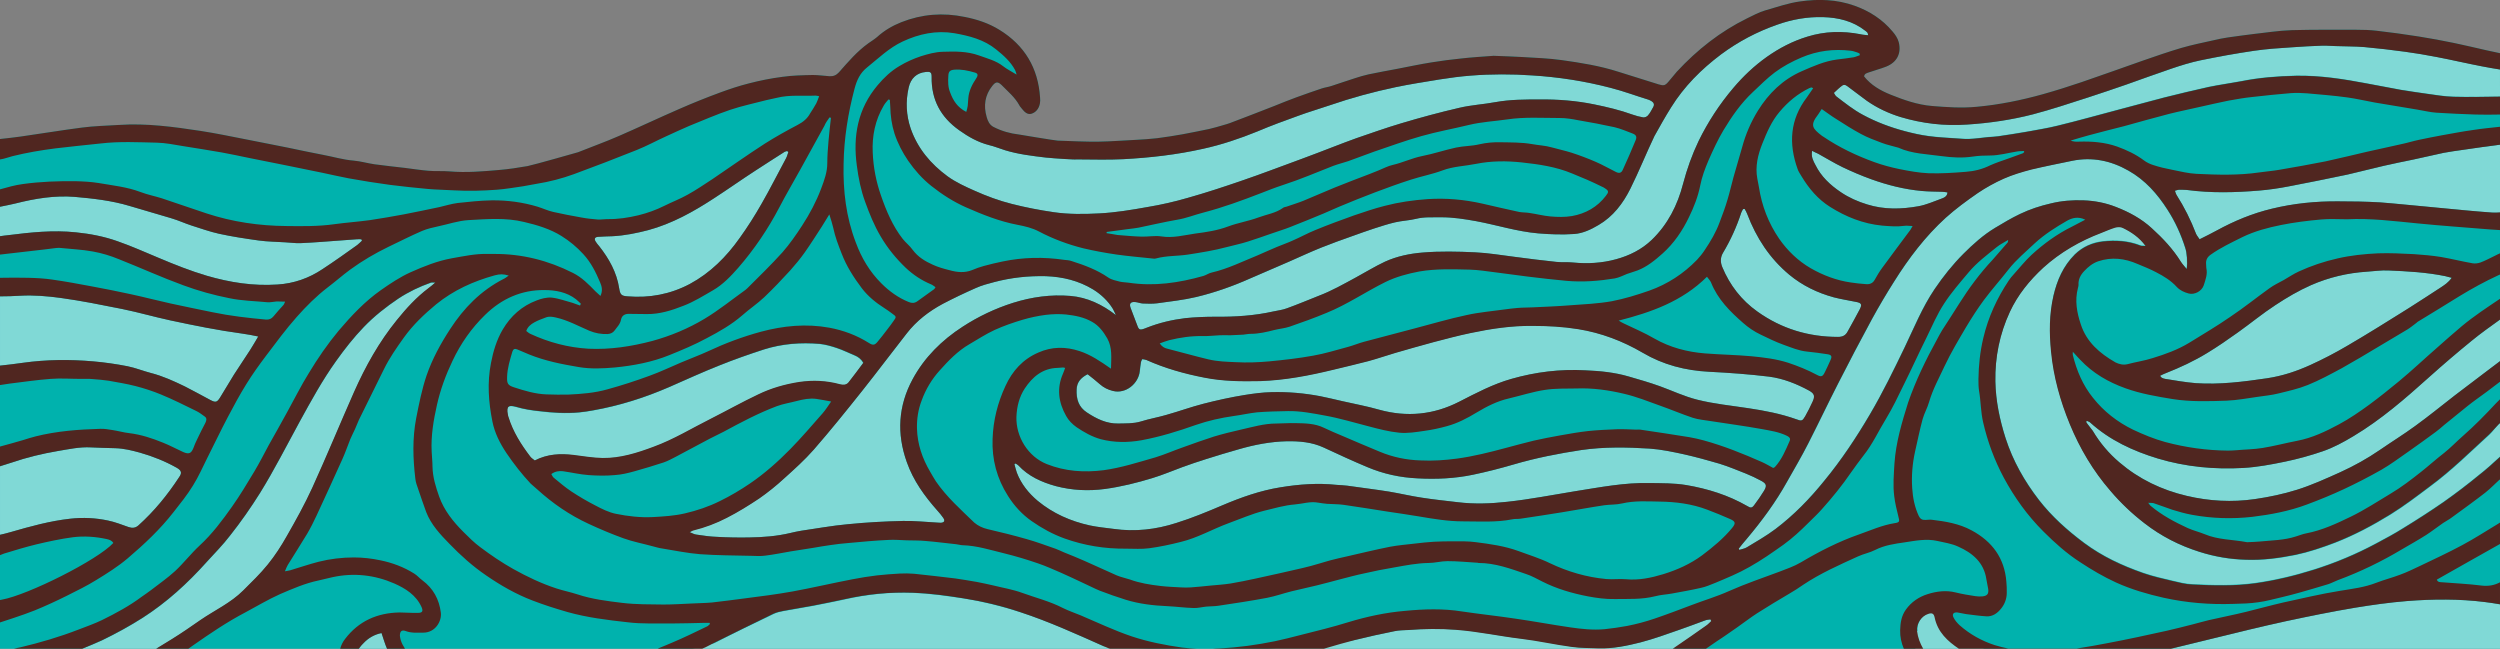 <?xml version="1.0" encoding="utf-8"?>
<!-- Generator: Adobe Illustrator 28.0.0, SVG Export Plug-In . SVG Version: 6.00 Build 0)  -->
<svg version="1.1" id="Layer_1" xmlns="http://www.w3.org/2000/svg" xmlns:xlink="http://www.w3.org/1999/xlink" x="0px" y="0px"
	 viewBox="0 0 1226.6 318.3" style="enable-background:new 0 0 1226.6 318.3;" xml:space="preserve">
<rect x="0" y="0" width="1226.6" height="318.3" fill="#808080" stroke="none"/>
<style type="text/css">
	.st0{fill:#00B2AD;}
	.st1{opacity:0.5;fill:#FFFFFF;enable-background:new    ;}
	.st2{fill:#502620;}
</style>
<g>
	<path class="st0" d="M1226.6,318.3V26.1c-2.2-0.5-4.4-0.9-6.5-1.4c-5.3-1.2-10.7-2.5-16-3.6c-5.8-1.2-11.6-2.3-17.4-3.2
		c-6.8-1.1-13.7-2-20.5-2.8c-3.3-0.4-6.7-0.5-10.1-0.5c-10.6,0-21.2-0.1-31.7,0.2c-6.3,0.2-12.5,1.2-18.8,1.9
		c-4.2,0.5-8.4,1.1-12.7,1.7c-2.2,0.3-4.4,0.8-6.6,1.3c-5.4,1.2-10.8,2.3-16,3.8c-6.4,1.9-12.8,4.1-19.1,6.3
		c-10,3.5-19.9,7.1-29.9,10.5c-6.2,2.1-12.5,4.1-18.9,5.9c-10.7,3-21.6,5.2-32.6,6.2c-7.3,0.7-14.6,0.2-21.9-0.4
		c-7.2-0.6-13.9-3-20.4-5.6c-4.9-2-9.5-4.6-12.9-8.9c0.2-1.5,1.4-1.6,2.4-2c2.8-1,5.6-1.7,8.4-2.8c5.3-2.1,7.6-6.5,6.2-12
		c-0.5-1.9-1.7-3.7-3-5.2c-5-6-11.4-10.1-18.7-12.7c-8.7-3.1-17.6-3.4-26.7-2.1c-5.9,0.8-11.4,2.8-17.1,4.4c-3.1,0.9-6,2.5-8.9,3.9
		c-13.2,6.5-24.5,15.4-34.5,26.2c-1.4,1.6-2.7,3.3-4.1,4.9c-1.7,2-2.4,2-4.8,1.3c-6.6-2.1-13.2-4.1-19.8-6.2
		c-9-2.9-18.4-4.4-27.7-5.7c-6.3-0.9-12.7-1.1-19.1-1.5c-4.7-0.3-9.3-0.4-14-0.6c-0.2,0-0.4-0.1-0.6,0c-5.2,0.4-10.5,0.7-15.7,1.3
		c-4.8,0.5-9.7,1.1-14.5,1.9c-5.7,0.9-11.3,2.1-17,3.2c-4.7,0.9-9.3,1.7-14,2.7c-2.3,0.5-4.5,1.2-6.7,1.9c-3.9,1.2-7.7,2.6-11.5,3.8
		c-1.5,0.5-3.2,0.7-4.7,1.2c-4.1,1.4-8.2,2.8-12.3,4.3c-3.7,1.4-7.4,2.8-11,4.3c-7.3,2.8-14.5,5.7-21.8,8.4c-2.2,0.8-4.5,1.3-6.7,2
		c-1.1,0.3-2.3,0.6-3.5,0.9c-4.4,0.9-8.7,1.8-13.1,2.6c-4.1,0.7-8.2,1.4-12.3,1.9c-3.4,0.4-6.8,0.6-10.2,0.8
		c-6.2,0.3-12.3,0.8-18.5,0.9c-6.7,0.1-13.4-0.3-20.1-0.5c-1.1,0-19-3-19-3c-4.4-0.5-8.6-1.7-12.5-3.7c-2-1-2.9-3-3.4-4.9
		c-1.6-5.5-0.9-10.7,2.8-15.3c1.6-2,2.6-2.2,4.5-0.4c3.1,3.2,6.6,6,8.8,10.1c0.3,0.6,0.9,1.1,1.3,1.7c1.2,1.5,2.7,2.9,4.6,2.3
		c2.2-0.7,3.6-2.5,4.1-4.9c0.2-1,0.2-2,0.1-3c-0.9-14.5-7.6-25.7-20-33.3c-5.2-3.2-10.9-5.1-17-6.3c-10.7-2.2-21-1.4-31.1,2.6
		c-4.3,1.7-8.4,4.1-11.9,7.3c-1.3,1.1-2.8,2-4.2,3c-5.6,4-10,9.2-14.5,14.3c-1.3,1.4-2.7,2-4.6,1.9c-2.7-0.2-5.5-0.6-8.2-0.6
		c-5,0.1-10,0.2-14.9,0.9c-5.5,0.7-11,1.8-16.4,3.2c-4.8,1.2-9.6,2.8-14.2,4.5c-6.8,2.5-13.5,5.2-20.1,8.1
		c-9.9,4.3-19.6,8.9-29.5,13.2c-6.6,2.9-13.4,5.3-20.1,8c0,0-21.7,6.2-24.8,6.8c-4.6,0.8-9.2,1.5-13.9,1.9
		c-8.1,0.7-16.1,1.4-24.3,0.7c-3.4-0.3-6.9,0-10.3-0.3c-3.8-0.3-7.6-0.9-11.5-1.4c-5-0.6-10.1-1.1-15.1-1.8
		c-3.4-0.5-6.8-1.5-10.2-1.8c-5.1-0.4-10-1.9-14.9-2.8c-5.9-1.1-11.7-2.4-17.6-3.6c-6.6-1.3-13.1-2.6-19.7-3.9
		c-7.7-1.5-15.3-3.1-23.1-4.3c-13.2-2-26.4-3.8-39.8-2.9c-6.1,0.4-12.2,0.5-18.2,1.3c-10.1,1.3-20.1,3-30.1,4.4
		C6.8,67.5,3.4,67.8,0,68.2v250.1H1226.6z"/>
	<g>
		<path class="st1" d="M1006.5,172.6c1.2,12.4,4.5,24.2,9.2,35.6c4.9,11.9,11.4,22.9,19.9,32.7c5,5.9,10.6,11.2,16.7,15.9
			c8.1,6.3,17.1,10.9,26.9,14c7.5,2.4,15.2,3.7,23,3.9c8.2,0.3,16.2-0.8,24.2-2.4c6.6-1.4,13.1-3.6,19.4-6
			c9.5-3.7,18.5-8.5,27.1-13.8c6.8-4.2,13.2-9.1,19.6-13.9c10.3-7.6,19.4-16.6,28.9-25.3c1.7-1.6,3-3.6,4.7-5.3
			c0.1-0.1,0.2-0.3,0.5-0.4V224c-3.3,3-6.5,6-10,8.7c-5.7,4.7-11.6,9.2-17.7,13.5c-6.5,4.5-13.2,8.8-19.9,12.9
			c-4.3,2.7-8.8,5.1-13.3,7.5c-9.7,5.2-19.8,9.4-30.2,12.7c-9.5,3-19.1,5.3-29,6.7c-10.3,1.4-20.5,1.1-30.7,0.6
			c-3.4-0.1-6.8-1-10.2-1.8c-4.7-1.1-9.5-2.2-14.1-3.8c-10.3-3.6-20-8.1-28.9-14.7c-8.3-6.2-15.9-13-22.2-21.1
			c-7.1-9.2-12.8-19.2-16.4-30.4c-2.9-9.1-4.8-18.3-5-27.8c-0.2-11.9,2.1-23.3,7.1-34.1c3.9-8.4,9.6-15.4,16.4-21.7
			c8.4-7.6,18-13.1,28.5-17.1c2.3-0.9,4.5-1.9,6.8-2.6c1.2-0.3,2.7-0.4,3.8,0.2c4.1,2,7.9,4.5,11.1,8.8c-1.2-0.1-2,0.1-2.6-0.2
			c-5.9-2.3-12.1-2.7-18.3-2c-5.2,0.6-9.9,2.6-13.8,6.4c-5.7,5.7-8.7,12.6-10.5,20.3C1005.5,154.4,1005.5,163.5,1006.5,172.6z"/>
		<path class="st1" d="M1218.4,183.4c-4.7,3.6-9.4,7.1-14.1,10.7c-6.4,5-12.7,10.1-19.3,14.9c-5.6,4.1-11.6,7.8-17.4,11.8
			c-6.1,4.2-12.6,7.8-19.4,10.9c-6.9,3.1-13.9,6.3-21.2,8.6c-6.7,2.1-13.8,3.6-20.8,4.6c-11.1,1.6-22.3,1-33.3-1.6
			c-12.3-2.9-23.4-8.2-33-16.4c-5.2-4.4-9.6-9.6-13.1-15.5c-0.6-0.9-1.4-1.7-2-2.6c-0.5-0.6-0.9-1.2-1.3-1.8
			c0.1-0.2,0.3-0.3,0.4-0.5c0.6,0.3,1.2,0.4,1.6,0.8c9.6,8.7,21.1,14,33.3,17.7c13.7,4.1,27.7,5.4,41.9,4.6
			c6.9-0.4,13.7-1.7,20.5-3.1c6.2-1.3,12.4-3,18.5-5.1c5.2-1.8,10.2-4.5,15-7.4c13.7-8.2,25.6-18.6,37.4-29.2
			c6.7-6,13.6-11.9,20.6-17.6c4.5-3.7,9.2-7,13.9-10.4v20.4C1223.9,179.3,1221.1,181.3,1218.4,183.4z"/>
		<path class="st1" d="M1059.8,184.4c1-0.5,1.9-1,2.8-1.3c7.1-2.8,14-6,20.5-10c5.1-3.1,10-6.5,14.9-10c6.2-4.4,12.1-9.3,18.4-13.4
			c5.6-3.7,11.4-7.1,17.5-9.8c8.7-3.8,17.9-6,27.4-6.6c3.5-0.2,7.1-0.8,10.6-0.6c9.3,0.4,18.7,0.9,27.9,2.8c0.9,0.2,1.7,0.5,3.1,0.8
			c-1.6,2.3-3.5,3.5-5.3,4.7c-5.4,3.5-10.7,7-16.1,10.4c-9.9,6.2-19.8,12.4-29.9,18.3c-5.8,3.4-11.9,6.6-18.1,9.4
			c-6.8,3.1-13.8,5.4-21.2,6.5c-11.6,1.7-23.2,3.2-34.9,2.4c-5-0.4-10.1-1.3-15.1-2.1c-0.6-0.1-1.2-0.3-1.7-0.6
			C1060.4,185.2,1060.3,184.9,1059.8,184.4z"/>
		<path class="st1" d="M1222.7,104.3c-8.6-0.6-17.2-1.5-25.8-2.3c-1.7-0.2-3.4-0.3-5.2-0.5c-8-0.7-16-1.6-24-2.2
			c-6.8-0.4-13.6-0.5-20.4-0.5c-11-0.1-21.9,1-32.6,3.6c-9.6,2.3-18.5,6-27.1,10.7c-2.7,1.5-5.4,2.8-8.4,4.3c-0.6-1-1.3-1.7-1.7-2.6
			c-2.6-6.8-5.8-13.2-9.7-19.3c-0.3-0.5-0.4-1.1-0.7-1.9c0.8-0.2,1.4-0.5,2.1-0.5c1.2,0,2.5,0,3.7,0.1c11.9,1.6,23.7,1.3,35.6,0.3
			c4.8-0.4,9.5-1.1,14.2-2c9.8-1.9,19.5-3.8,29.3-5.9c5.8-1.3,11.6-2.9,17.4-4.2c4.8-1.1,9.7-2.1,14.6-3.1c5-1.1,9.9-2.2,14.9-3.3
			c1.6-0.3,3.2-0.5,4.8-0.8c7.3-1.1,14.7-2.2,22-3.1c0.3,0,0.6-0.1,0.9-0.1v33.4C1225.3,104.3,1224,104.4,1222.7,104.3z"/>
		<path class="st1" d="M827.4,238c-6-1-11.9-0.9-17.9-1c-12.4-0.3-24.5,2.1-36.6,4c-11.1,1.8-22.2,4-33.4,5.2
			c-8,0.9-16.2,1.2-24.3,0.2c-5.9-0.7-11.7-1.3-17.5-2.2c-5.4-0.8-10.8-2.1-16.2-3c-6.8-1.1-13.7-1.9-20.5-2.9
			c-1.7-0.2-3.5-0.3-5.2-0.4c-9.3-1-18.4-0.3-27.6,1.2c-9.9,1.6-19.2,4.9-28.4,8.8c-7.5,3.2-15,6.3-22.7,8.7
			c-9.9,3.2-20.2,4.4-30.7,2.9c-3.9-0.5-7.9-0.9-11.7-1.7c-9.5-2.1-18.1-5.9-25.6-12.1c-4.5-3.8-8.1-8.3-10.2-13.8
			c-0.5-1.4-0.8-2.8-1.2-4.2c0.2-0.1,0.3-0.2,0.5-0.3c0.5,0.3,1,0.5,1.4,0.9c5,5.4,11.5,8.3,18.4,10.2c8,2.1,16,2.5,24.2,1.4
			c7.9-1.1,15.6-3,23.1-5.3c5-1.5,9.9-3.6,14.8-5.4c3.8-1.4,7.7-2.7,11.5-3.9c5.4-1.7,10.9-3.4,16.3-4.9c7.6-2.2,15.4-3.7,23.4-3.9
			c6.2-0.1,12.4,0.4,18.2,3.1c7.1,3.3,14.2,6.6,21.4,9.6c7.8,3.3,16,5.1,24.6,5.5c9.2,0.5,18.3,0.1,27.3-1.8
			c6.7-1.4,13.3-3.1,19.8-5c10.9-3.2,22.1-5.4,33.3-7.1c11.1-1.6,22.3-1.4,33.5-0.7c5.6,0.4,11.3,1.6,16.8,2.8
			c5.8,1.3,11.6,2.9,17.4,4.6c4.5,1.4,8.8,3.2,13.1,4.9c2.5,1,5,2.2,7.4,3.5c2.6,1.4,2.9,2.4,1.4,4.9c-1.5,2.4-3.1,4.8-4.8,7
			c-1.1,1.5-1.8,1.5-3.4,0.5C847.9,242.9,837.9,239.8,827.4,238z"/>
		<path class="st1" d="M590.9,185.2c9,1.8,18.2,1.9,27.3,1.7c12.2-0.4,24.2-2.7,36.1-5.6c5.7-1.4,11.4-2.7,17.1-4.2
			c4.4-1.2,8.7-2.7,13.1-4c6.2-1.8,12.5-3.6,18.8-5.3c6.1-1.6,12.1-3.2,18.3-4.5c10-2.1,20-3.6,30.2-3.5c7.6,0,15,0.4,22.5,1.6
			c11.3,1.9,21.9,5.9,31.8,11.7c10,5.9,20.9,8.7,32.5,9.3c9.8,0.5,19.7,1.2,29.5,2.4c6.9,0.9,13.4,3.5,19.5,6.8
			c2.7,1.5,3.1,2.7,1.8,5.5c-1.1,2.4-2.3,4.8-3.6,7.1c-1.4,2.4-1.8,2.5-4.4,1.5c-7.6-2.7-15.4-4.2-23.4-5.4
			c-8.4-1.3-16.9-2.1-25.2-4.2c-6.4-1.6-12.2-4.4-18.3-6.6c-5-1.8-10.2-3.3-15.4-4.8c-6.9-2-13.9-2.7-21.1-3
			c-12.4-0.7-24.5,0.8-36.4,4.2c-9.1,2.6-17.2,6.9-25.6,11.2c-12.5,6.4-25.7,7.7-39.3,3.9c-5.9-1.7-12-2.8-18.1-4.2
			c-3.6-0.8-7.1-1.7-10.7-2.4c-7.9-1.5-15.8-2.2-23.9-2c-4.5,0.1-8.9,0.7-13.3,1.4c-6.8,1.1-13.6,2.6-20.2,4.3
			c-6.2,1.6-12.2,3.8-18.3,5.5c-4.1,1.2-8.3,1.9-12.4,3.2c-3.7,1.1-7.4,0.9-11.1,1c-5.7,0.1-10.6-2.3-15.3-5.4
			c-4.2-2.7-5.3-6.7-5.1-11.3c0.1-3.4,1.9-5.7,5.4-7.5c2,1.6,4.1,3.2,6,4.9s4,2.7,6.4,3.3c6.3,1.6,12.6-3.6,13.2-9.8
			c0.1-1.5,0.4-3,0.6-4.5c0.1-0.4,0.3-0.7,0.6-1.3c0.7,0.1,1.4,0.2,2,0.4C571.5,180.6,581.1,183.3,590.9,185.2z"/>
		<path class="st1" d="M478.8,141.3c2.9-1.3,5.9-2.1,9-2.9c8.3-2.2,16.7-3.1,25.3-2.9c8.3,0.3,16.1,2.2,23.2,6.5
			c3.9,2.4,7.3,5.6,9.7,9.5c0.6,1,1,2.1,1.5,3.1c-6.7-5.2-14-8.7-22.3-9.4c-9.6-0.8-19,0.5-28.2,3.4c-8.8,2.8-17,6.7-24.7,11.7
			c-10.2,6.6-18.7,15-24.5,25.7c-7.1,13.1-7.9,26.7-2.9,40.7c3.2,9.1,8.7,16.7,15,23.8c1,1.1,2,2.3,2.9,3.6c1,1.4,0.5,2.3-1.2,2.4
			c-0.6,0-1.2-0.1-1.8-0.1c-5.6-0.3-11.2-0.9-16.7-0.8c-9,0.2-18.1,0.7-27.1,1.6c-7.7,0.7-15.3,2.1-22.9,3.2
			c-1.8,0.3-3.6,0.7-5.3,1.1c-6.7,1.6-13.4,2.1-20.2,2.2c-5.3,0.1-10.6,0-15.9-0.3c-3.3-0.1-6.7-0.6-10-1.1c-1-0.1-1.9-0.6-3.3-1.2
			c1-0.6,1.4-0.9,1.9-1.1c5.7-1.4,11.3-3.5,16.5-6.2c5.5-2.8,10.8-6.1,15.9-9.5c4.3-3,8.4-6.3,12.3-9.9c5-4.5,10-9,14.4-14
			c8.2-9.4,16-19.1,23.8-28.9c7.4-9.3,14.5-18.8,21.8-28.1c4.8-6.2,10.9-10.9,17.8-14.6C468,146.3,473.4,143.7,478.8,141.3z"/>
		<path class="st1" d="M416.3,187.8c-1.1,1.3-2.6,1.3-4.2,0.9c-6.6-1.8-13.2-2.1-20-1.1c-7,1.1-13.7,3-20.1,6.1
			c-7.8,3.7-15.3,7.9-23,11.8c-9.4,4.7-18.5,10.3-28.4,13.9c-8,3-16.2,5.6-24.9,5.5c-4.7-0.1-9.5-0.9-14.2-1.5
			c-6.6-0.9-13-0.6-19.2,2.6c-0.7-0.6-1.6-1.1-2.2-1.9c-4.5-5.9-8.5-12.2-10.7-19.4c-0.1-0.4-0.3-0.8-0.3-1.2
			c-0.9-4.5,0.7-4.7,4.1-3.8c3.7,1.1,7.5,1.7,11.4,2.1c6.5,0.8,13,1.2,19.5,0.6c2.3-0.2,4.6-0.6,6.9-1c12.9-2.3,25.2-6.2,37.2-11.4
			c8.2-3.6,16.3-7.3,24.6-10.6c7.2-2.9,14.6-5.5,22-7.9c8.9-2.8,18.1-3.5,27.4-2.7c2.8,0.3,5.6,1.1,8.3,2c3,1,5.8,2.4,8.7,3.6
			c1.7,0.7,3.2,1.7,4.3,3.7C421.2,181.4,418.8,184.6,416.3,187.8z"/>
		<path class="st1" d="M916.1,49.5c5,3.5,10.6,6.1,16.4,7.9c10.7,3.2,21.6,4.5,32.8,3.7c10.9-0.7,21.7-2.3,32.2-5
			c9.1-2.4,18.1-5.4,27.1-8.3c6.3-2,12.5-4.2,18.7-6.3c7.4-2.6,14.7-5.3,22.1-7.8c4.7-1.6,9.5-3.1,14.3-4.1
			c8.7-1.8,17.5-3.4,26.4-4.7c6.1-0.9,12.3-1.3,18.5-1.7c5-0.4,9.9-0.6,14.9-0.8c2.1-0.1,4.3,0.2,6.4,0.2c4.8,0.2,9.6,0.1,14.3,0.5
			c6.7,0.6,13.3,1.4,20,2.3c5.2,0.7,10.4,1.6,15.6,2.6c7.3,1.4,14.5,3.1,21.8,4.5c3,0.6,6,1.1,9,1.6v13.3c-7.7,0.1-15.3,0.2-22.9,0
			c-4.4-0.1-8.9-0.9-13.3-1.5c-4.2-0.6-8.4-1.2-12.6-1.9c-5.5-1-11-2.1-16.5-3.1c-11.5-2.2-23.1-4-34.8-3.8c-9,0.2-18.1,0.9-27,2.7
			c-5.3,1-10.6,1.7-15.9,2.8c-7.3,1.6-14.6,3.4-21.9,5.2c-7.3,1.9-14.5,3.9-21.8,5.8c-10.1,2.7-20.2,5.5-30.4,8
			c-5.2,1.3-10.6,2.1-15.9,3.1c-4.4,0.8-8.8,1.4-13.3,2.1c-1.6,0.2-3.2,0.3-4.9,0.4c-3.1,0.3-6.2,0.8-9.4,0.9
			c-2.2,0.1-4.5-0.2-6.7-0.3c-4.4-0.3-8.7-0.5-13.1-1.1c-3.9-0.5-7.8-1.4-11.6-2.4c-7.2-1.9-14.1-4.5-20.6-8c-4.7-2.5-8.8-5.8-13-9
			c-0.5-0.3-0.7-0.9-1.3-1.8c1.4-1.3,2.7-2.6,4.1-3.6c1.3-0.9,2.3,0.2,3.3,0.9C910.2,45.1,913.1,47.4,916.1,49.5z"/>
		<path class="st1" d="M819.9,52.7c6.4-10.3,14.8-18.7,24.5-26c8.5-6.3,17.6-11.1,27.6-14.6c7.3-2.6,14.8-3.9,22.4-3.7
			c7.5,0.2,14.7,1.9,20.8,6.7c0.4,0.3,0.8,0.6,1.1,1c0.1,0.1,0.1,0.4,0.3,1.2c-1.5-0.2-2.7-0.2-3.8-0.5c-8.8-1.7-17.4-1.5-26.1,1.2
			c-7.2,2.2-13.7,5.6-19.8,9.9c-6.2,4.4-11.6,9.5-16.5,15.3c-6.7,7.9-12.4,16.6-17,26c-3.2,6.7-5.7,13.7-7.6,20.9
			c-2.7,10.5-7.5,20-15.4,27.6c-4.9,4.7-10.9,7.7-17.5,9.5c-6.9,1.9-14,2.3-21.1,1.6c-2.7-0.3-5.5,0-8.2-0.3
			c-6.9-0.7-13.7-1.6-20.6-2.5c-6.4-0.8-12.8-1.9-19.3-2.2c-8.5-0.4-17.1-0.6-25.6,0.1c-6.3,0.5-12.7,1.8-18.6,4.5
			c-4.9,2.3-9.6,5.2-14.4,7.8c-5.9,3.2-11.7,6.5-18,8.9c-5.3,2.1-10.5,4.3-15.8,6.2c-2.1,0.8-4.3,1-6.5,1.5
			c-9.4,2.1-18.9,2.7-28.4,2.6c-5,0-10,0.2-14.9,0.7c-6.5,0.8-12.8,2.3-18.9,4.7c-3.7,1.5-3.8,1.3-5.1-2.4c-0.9-2.4-1.8-4.8-2.7-7.1
			s-0.2-3.3,2.2-3.1c1.2,0.1,2.4,0.6,3.5,0.7c2.4,0.1,4.9,0.2,7.3-0.1c6.4-0.9,12.9-1.6,19.2-3.1c9.1-2.2,17.9-5.3,26.4-9.1
			c6.4-2.8,12.8-5.5,19.2-8.3c5.2-2.3,10.4-4.7,15.6-6.8c5-2,10-3.8,15.1-5.6c3.6-1.3,7.3-2.6,10.9-3.8c3.4-1.1,6.8-2.2,10.2-3
			c3.4-0.8,6.9-0.9,10.2-1.7c4.2-1.1,8.5-0.7,12.7-0.8c5.7,0,11.3,0.9,16.9,1.9c10.2,1.9,20.1,5.1,30.5,6c5.9,0.5,11.8,0.7,17.7,0.3
			c4.2-0.3,8.2-2.2,11.9-4.4c7.2-4.2,12-10.6,15.6-17.8c4.2-8.4,7.7-17.2,11.8-25.8C814.4,62,817,57.3,819.9,52.7z"/>
		<path class="st1" d="M1016.6,78.9c9.8-2,19-0.1,27.6,4.8c8.2,4.6,14.2,11.4,19.2,19.2c3.8,5.9,6.6,12.1,8.7,18.7
			c0.8,2.3,1.2,7,0.7,10.4c-1.2-1.5-2.1-2.4-2.8-3.5c-3.9-6.3-8.9-11.6-14.3-16.5c-5.1-4.7-11.2-8-17.7-10.5c-5.1-2-10.4-3-15.8-3.2
			c-5.3-0.2-10.7,0.2-16,1.5c-5.3,1.2-10.4,2.9-15.2,5.2c-4.2,2-8.2,4.4-12.2,6.8c-5.8,3.5-10.8,8-15.5,12.7
			c-5.3,5.3-10,11.2-14.2,17.4c-6,8.9-10,18.8-14.6,28.4c-5.4,11.2-10.8,22.3-17.1,33c-6.7,11.4-14,22.4-22.4,32.6
			c-7.1,8.8-15,16.9-24,23.7c-4.4,3.3-9.3,6.1-14.1,9c-1,0.6-2.4,0.8-3.6,1.2l-0.3-0.6c1.4-1.7,2.8-3.3,4.2-5
			c7.4-8.8,14.2-18,19.8-28.1c3.5-6.2,7.1-12.3,10.3-18.6c5-9.8,9.7-19.7,14.7-29.5c5.4-10.6,10.9-21.1,16.6-31.6
			c3.4-6.2,7-12.3,10.8-18.3c7.2-11.5,15.4-22.3,25.4-31.4c4.9-4.4,10.2-8.3,15.7-12.1c4-2.7,8.3-5.1,12.8-7.1
			c4.3-1.9,9-3.3,13.6-4.5C1003.2,81.6,1009.9,80.3,1016.6,78.9z"/>
		<path class="st1" d="M485.3,71.2c2.6,0.6,5.2,1.7,7.8,2.5c6.5,2,13.3,2.8,20,3.6c4.9,0.5,14.9,1.1,14.9,0.9
			c7.7,0,15.4,0.3,23.1-0.1c13.2-0.7,26.3-2.2,39.2-5.1c9.1-2,18-5,26.6-8.5c6.6-2.8,13.4-5.3,20.1-7.7c5.1-1.9,10.4-3.4,15.6-5.2
			c10.5-3.6,21.1-6.5,32-8.8c7.1-1.5,14.4-2.6,21.6-3.8c5.1-0.8,10.2-1.5,15.4-1.9c10-0.8,20.1-0.8,30.1-0.1
			c13,0.8,25.9,2.8,38.5,6.1c6.3,1.6,12.4,3.9,18.6,5.8c0.6,0.2,1.1,0.5,1.6,0.8c1.1,0.7,1.4,1.7,0.7,2.9c-0.8,1.4-1.5,2.9-2.6,4.1
			c-0.5,0.6-1.6,1-2.3,0.9c-1.8-0.3-3.6-0.8-5.3-1.4c-6.1-2.2-12.4-3.7-18.8-5c-8.8-1.8-17.7-2.5-26.7-2.4c-7.2,0-14.4,0-21.6,1.3
			c-5.9,1.1-11.9,1.4-17.8,2.8c-9.6,2.2-19.1,4.8-28.5,7.6c-7.4,2.2-14.7,4.8-22,7.3c-3.9,1.4-7.8,2.9-11.7,4.4
			c-5,1.9-10,3.9-15,5.7c-9.9,3.6-19.7,7.4-29.7,10.8c-8.7,3-17.5,5.9-26.4,8.4c-6.5,1.9-13.2,3.4-19.8,4.5
			c-7.8,1.4-15.7,2.7-23.5,3.1c-7.5,0.4-15,0.5-22.5-0.6c-6.8-1-13.6-2.3-20.3-4c-6.4-1.6-12.6-3.9-18.6-6.6c-4.5-2-9.1-4.1-13.1-7
			c-8.3-6.1-14.7-13.7-18.1-23.5c-2.2-6.5-2.5-13.2-1-19.9c1-4.7,4-7.4,8.5-7.8c2.3-0.2,2.8,0.2,2.8,2.4
			c-0.2,11.3,4.5,19.8,13.5,26.2C475.1,67.1,479.8,69.8,485.3,71.2z"/>
		<path class="st1" d="M892,75.4c4,2.2,7.9,4.6,12,6.6c4.6,2.2,9.3,4.2,14,5.9c8,2.9,16.3,5,24.9,5.8c3.3,0.3,6.7,0.3,10.1,0.4
			c0.8,0,1.6,0.2,2.5,0.3c-0.1,1.8-1.4,2.5-2.5,2.9c-3.9,1.4-7.8,3.2-11.8,3.9c-8.4,1.5-16.8,1.7-25.1-0.9c-4.6-1.4-8.9-3.3-12.9-6
			c-5.2-3.5-9.7-7.7-12.5-13.4c-1-1.9-2.2-3.9-1.6-6.9C890.2,74.6,891.1,75,892,75.4z"/>
		<path class="st1" d="M877.9,134.8c6.4,5.3,13.8,8.9,21.9,11.1c3.5,0.9,7.2,1.5,10.7,2.2c2.8,0.5,3.2,1.2,2,3.6
			c-1.9,3.7-4,7.3-6,11c-1,1.9-2.5,2.6-4.7,2.6c-14.5,0-27.7-4-39.5-12.4c-7.9-5.6-13.6-13-17.3-21.9c-1-2.5-0.9-4.8,0.4-7
			c3.7-6.2,6.7-12.8,8.9-19.6c0.2-0.6,0.6-1.2,0.9-1.8l0.8-0.1c0.5,0.9,1,1.7,1.3,2.6C861.7,116.7,868.3,126.8,877.9,134.8z"/>
		<path class="st1" d="M294,120.8c-0.6-0.7-1.2-1.4-1.7-2.2c-0.9-1.4-0.5-2.3,1.2-2.4c2.3-0.2,4.7-0.2,7-0.3c6-0.3,11.8-1.5,17.6-3
			c11.7-3.2,22.1-9,32.2-15.6c6.8-4.4,13.4-9.1,20.2-13.5c4.7-3.1,9.5-6.1,14.3-9.2c0.4-0.3,0.9-0.3,1.4-0.5
			c0.2,0.2,0.4,0.3,0.6,0.5c-0.4,1-0.6,2.1-1.1,3c-4,7.4-7.8,15-12,22.3c-3.3,5.8-6.9,11.5-10.8,16.9c-6.5,9.2-14.4,17.1-24.4,22.5
			c-9.6,5.1-19.9,7-30.6,6.1c-3-0.2-3.6-0.8-4.1-3.9C302.6,133.6,298.8,126.9,294,120.8z"/>
		<path class="st1" d="M0.2,101.4c2.5-0.5,5-1,7.5-1.6c9.5-2.4,19.2-4,29-3.2c9,0.8,18,1.8,26.7,4.4c6.9,2.1,13.8,4,20.7,6.1
			c3.4,1,6.6,2.5,10,3.6c4.4,1.4,8.9,3,13.4,4c6.4,1.4,13,2.4,19.5,3.3c4.3,0.6,8.7,0.6,13.1,0.9c2.4,0.1,4.9,0.5,7.3,0.4
			c3.3-0.1,6.7-0.4,10-0.6c5.9-0.4,11.8-0.9,17.6-1.3c0.8-0.1,1.5,0,2.3,0c0.1,0.2,0.2,0.4,0.3,0.7c-0.8,0.7-1.5,1.5-2.3,2.1
			c-5.6,4-11.2,8-17,11.8c-6.7,4.5-14.1,7.1-22.2,7.6c-11.8,0.8-23.3-1-34.6-4.3c-8.1-2.4-15.9-5.5-23.7-8.8
			c-6.7-2.8-13.4-5.8-20.3-8.2c-6.5-2.3-13.3-3.6-20.2-4.3c-11.2-1.2-22.3,0-33.4,1.4c-1.2,0.1-2.5,0.3-3.9,0.5v-14.5H0.2z"/>
		<path class="st1" d="M0.2,145.4c3.2,0,6.4-0.1,9.6-0.3c6.7-0.4,13.5,0.2,20.1,1.1c10.1,1.4,20,3.4,30,5.4
			c7.9,1.6,15.8,3.9,23.7,5.6c11.7,2.5,23.5,4.9,35.4,6.5c2.4,0.3,4.7,0.8,7.7,1.4c-1.5,2.5-2.6,4.5-3.9,6.5
			c-2.6,4.1-5.4,8.1-8,12.2c-2.3,3.7-4.5,7.5-6.8,11.2c-1.5,2.4-2.2,2.6-4.7,1.3c-4.2-2.2-8.4-4.6-12.6-6.7
			c-5.4-2.6-10.8-5.1-16.7-6.6c-3.8-1-7.5-2.5-11.4-3.3c-5.6-1.1-11.2-1.9-16.9-2.4c-11.5-1-23-0.9-34.4,0.7
			c-3.7,0.5-7.3,1-11.3,1.4v-34H0.2z"/>
		<path class="st1" d="M0.2,228.7c1.9-0.6,3.8-1.2,5.7-1.8c7.3-2.5,14.8-4.3,22.4-5.6c5.4-0.9,10.8-2.1,16.3-1.8
			c4,0.2,7.9,0.3,11.9,0.4c4.2,0.1,8.2,1.1,12.2,2.2c6.3,1.8,12.3,4.2,18,7.4c2.3,1.3,2.7,2.5,1.2,4.6c-5.7,8.7-12.2,16.7-20,23.7
			c-1.5,1.3-3,1.4-4.8,0.8c-3.4-1.2-6.7-2.5-10.1-3.2c-6.1-1.3-12.3-1.6-18.5-0.9c-10,1.1-19.7,3.8-29.4,6.6
			c-1.7,0.5-3.3,0.9-5.1,1.3v-33.6L0.2,228.7z"/>
		<path class="st1" d="M40.3,318.3c3.3-1.3,6.6-2.6,9.8-4.1c6.8-3.3,13.4-6.9,19.7-10.9c11.9-7.6,22.2-17,31.6-27.5
			c3.9-4.3,8-8.4,11.5-13c5.3-6.7,10.2-13.7,14.7-20.9c7-11.3,13-23.2,19.4-34.9c5.6-10.2,11.1-20.3,17.9-29.8
			c4.2-5.9,8.6-11.5,13.6-16.7c5.1-5.3,10.8-9.8,16.9-13.9c5-3.3,10.4-5.9,16.1-7.9c0.4-0.1,0.9,0,2.1,0c-1.4,1.2-2.3,2-3.2,2.7
			c-6,4.5-11,10-15.6,15.7c-8.7,10.7-15.4,22.7-21,35.3c-6.9,15.6-13.4,31.4-20.5,47c-3.7,8.1-8.1,16-12.5,23.7
			c-2.7,4.8-5.8,9.6-9.3,13.9c-3.7,4.6-8,8.7-12.1,12.8c-6.1,6.1-14,9.7-21,14.5c-4.6,3.2-9.2,6.4-13.9,9.3
			c-2.6,1.6-5.2,3.2-7.8,4.7H40.3z"/>
		<path class="st1" d="M178.5,315.4c2.3-2.4,5.2-4.1,8.7-4.8c0.9,2.6,1.6,5.2,2.7,7.7h-13.8C176.7,317.3,177.5,316.3,178.5,315.4z"
			/>
		<g>
			<path class="st1" d="M821.5,318.3c0.3-0.3,0.5-0.5,0.5-0.5c5.1-3.5,10.1-7.1,15.2-10.7c0.9-0.7,1.7-1.6,2.6-2.3l-0.2-1
				c-0.8,0.1-1.7,0.1-2.4,0.4c-4.3,1.5-8.5,3.2-12.9,4.7c-6.3,2.2-12.6,4.5-19.1,6.2c-6.7,1.7-13.5,3.1-20.5,2.9
				c-4.4-0.1-8.8-0.1-13.1-0.7c-8.3-1.2-16.6-3.1-25-4c-10.7-1.2-21.2-3.6-32-4.4c-7.7-0.6-15.4-0.4-23.1,0.1
				c-2.3,0.2-4.7,0.2-7,0.6c-6.4,1.3-12.9,2.7-19.3,4.3c-4.6,1.2-12.3,1.3-16.9,2.6c-0.2,0.1-11.3,0.3-26.1,1.8H821.5z"/>
			<path class="st1" d="M563.6,318.3c-12.7-0.9-21.7-1.1-22-1.2c-13.5-6-26.8-12.1-40.9-16.7c-9.2-3-18.6-5.3-28.1-6.8
				c-8.1-1.2-16.3-2.4-24.5-2.7c-11.4-0.5-22.5,0.7-33.6,3.2c-5,1.1-10.1,2.1-15.2,3.1c-4.9,0.9-9.8,1.7-14.7,2.6
				c-1.7,0.3-3.4,0.7-4.9,1.4c-9.8,4.7-19.6,9.4-29.3,14.4c-0.4,0.2-4.3,1.1-10.8,2.7H563.6z"/>
		</g>
		<path class="st1" d="M973.6,318.3c-13.3-6-23.6-12.7-24.2-15.8c-0.4-1.9-1.3-2.3-3.1-1.7c-3.5,1.1-5.9,4.9-5.5,8.5
			c0.4,3-11.8-16.1-1,9H973.6z"/>
		<path class="st1" d="M1065.1,318.3c7-1.7,13.9-3.4,20.9-5.1c11.8-2.9,23.6-5.8,35.5-8.4c11.2-2.4,22.5-4.7,33.8-6.6
			c8.5-1.4,17.1-2.6,25.7-3.3c12.8-1,25.6-1.1,38.3,0.5c2.5,0.3,4.9,0.7,7.3,1.1v21.8H1065.1z"/>
	</g>
	<path class="st2" d="M134.2,155.2c-1,1.2-2.1,1.7-3.7,1.6c-8.8-0.8-17.6-1.8-26.2-3.6c-6.8-1.4-13.7-2.8-20.6-4.3
		c-6.4-1.4-12.8-3.1-19.3-4.5c-6.4-1.4-12.9-2.7-19.4-3.9c-6.4-1.2-12.8-2.4-19.2-3.3c-3.9-0.6-7.9-0.8-11.9-0.9
		c-4.6-0.1-9.3-0.1-13.9,0v182l0,0v-12.9c0.3-0.1,11.6-3.7,17-5.9c5.4-2.2,10.8-4.7,16-7.3c4.8-2.4,9.7-4.8,14.2-7.6
		c5.4-3.3,10.8-6.7,15.5-10.7c8.1-6.9,15.9-14.2,22.5-22.7c3.3-4.2,6.7-8.4,9.5-13c2.7-4.3,4.7-8.9,7-13.5
		c3.4-6.7,6.6-13.5,10.1-20.1c2.9-5.5,5.8-10.9,9.1-16.2c2.9-4.7,6.2-9.3,9.6-13.8c4.9-6.5,9.7-13,15.1-19.1
		c4.6-5.2,9.6-10.2,15.2-14.5c3.7-2.8,7.2-5.9,11-8.7c5.9-4.3,12.2-8,18.8-11.2c5.5-2.6,10.9-5.4,16.5-7.8c2.6-1.1,5.4-1.7,8.1-2.3
		c4.8-1,9.6-2.7,14.6-3c9.1-0.5,18.3-1.3,27.3,0.9c6.4,1.5,12.8,3.4,18.4,6.9c4,2.5,7.5,5.4,10.7,8.9c3.8,4.1,6.2,9,8.3,14
		c0.8,1.9,1.3,4,0.1,6.5c-1-0.9-1.8-1.6-2.5-2.3c-3.3-3.4-6.6-6.8-11-9c-12.1-6.1-25-9.4-38.7-9.3c-1,0-2,0-3.1,0
		c-5.9-0.2-11.7,1.1-17.5,2.1c-7.2,1.3-13.9,4-20.4,6.9c-5.1,2.3-9.9,5.5-14.6,8.8c-7.8,5.5-14.4,12.5-20.6,19.8
		c-5.5,6.6-10.3,13.6-14.7,20.9c-3.8,6.1-7,12.6-10.5,18.9c-3,5.5-6.1,11-9.2,16.5c-2.3,4.3-4.5,8.6-7,12.8
		c-3.5,5.8-7,11.7-10.9,17.2c-4.8,6.8-9.8,13.5-16,19.2c-4.2,3.9-7.8,8.6-12,12.5c-3.7,3.4-7.9,6.3-11.9,9.4c-1.4,1.1-3,2.1-4.5,3.2
		c-6,4.5-12.7,8.1-19.4,11.4c-3.7,1.8-7.7,3.2-11.6,4.7c-9.3,3.6-18.8,6.4-28.5,8.7c-1,0.2-2.1,0.4-3.2,0.7H176c0.7-1,1.6-2,2.5-2.9
		c2.3-2.4,5.2-4.1,8.7-4.8c0.9,2.6,1.6,5.2,2.7,7.7h8.8c-0.9-1.4-1.6-2.7-2.1-4.3c-0.2-0.7-0.3-1.4-0.4-2.1c0-2.1,0.9-3,2.8-2.3
		c2.9,1.1,5.8,0.8,8.7,0.8c5.9,0,9.1-5.6,8.6-9.8c-0.8-6.5-3.7-11.9-9.1-15.9c-1.4-1-2.5-2.4-4-3.3c-5.1-3.2-10.7-5.3-16.6-6.5
		c-4.3-0.9-8.6-1.4-13-1.4c-5.8,0-11.6,0.7-17.2,2.1c-4.7,1.2-9.3,2.8-14,4.2c-0.6,0.2-1.3,0.2-2.6,0.5c0.6-1.4,0.9-2.3,1.4-3.1
		c3.1-5.1,6.4-10.1,9.5-15.3c1.7-2.9,3.2-5.9,4.6-8.9c4.3-9.3,8.6-18.6,12.8-28c1.4-3.1,2.5-6.4,3.8-9.6c0.7-1.7,1.6-3.3,2.3-4.9
		c0.7-1.5,1.2-3,1.9-4.5c4.1-8.3,8.2-16.6,12.3-24.9c2.7-5.5,6.2-10.5,9.7-15.4c4.5-6.3,10-11.5,15.9-16.4
		c8.5-6.9,18.2-11.3,28.7-14.2c2.6-0.7,4.3-0.7,6.9,0.1c-1,0.7-1.7,1.3-2.6,1.7c-11.1,5.7-19.4,14.2-26.1,24.5
		c-4.7,7.2-8.8,14.7-11.6,22.8c-2.3,6.8-3.7,13.9-5.1,21c-1.9,9.9-1.6,19.8-0.4,29.8c0.2,1.7,0.8,3.3,1.4,5
		c1.3,3.7,2.5,7.5,3.9,11.2c2.4,6.2,6.9,11,11.4,15.6c5.5,5.7,11.4,11,18,15.5c7.1,4.9,14.6,9.2,22.7,12.3c5.7,2.2,11.4,4,17.3,5.7
		c9.6,2.7,19.5,3.9,29.4,5c7.2,0.9,14.4,0.5,21.6,0.6c5.3,0,10.6-0.2,15.8-0.3c1,0,1.9,0,2.9,0l0.1,0.6c-0.5,0.4-0.9,1-1.5,1.2
		c-5.6,2.7-11.1,5.4-16.8,7.8c-2.2,0.9-4.4,1.9-6.7,2.8c-0.2,0.1-0.4,0.2-0.6,0.3h21.8c0.5-0.2,1-0.5,1.6-0.7
		c1.4-0.7,2.8-1.4,4.1-2.1c9.7-4.9,19.5-9.6,29.3-14.4c1.5-0.7,3.3-1.1,4.9-1.4c4.9-0.9,9.8-1.7,14.7-2.6c5.1-1,10.1-2,15.2-3.1
		c11.1-2.5,22.2-3.6,33.6-3.2c8.3,0.3,16.4,1.4,24.5,2.7c9.5,1.5,18.9,3.7,28.1,6.8c14,4.6,27.4,10.7,40.9,16.7
		c0.9,0.4,1.8,0.7,2.6,1.1h0.1c0.2,0.1,0.3,0.1,0.5,0.2h42.9c-2.5-0.1-5.1-0.3-7.6-0.6c-8.4-1.2-16.6-2.8-24.7-5.5
		c-8.6-2.9-16.7-6.8-25-10.3c-2.9-1.2-5.9-2.2-8.7-3.6c-6.4-3.3-13.3-5-19.9-7.4c-4.6-1.7-9.6-2.5-14.4-3.7c-2.7-0.6-5.3-1.2-8-1.7
		c-3.5-0.6-7-1.2-10.5-1.7c-6.7-0.8-13.5-1.6-20.2-2.3c-2.3-0.2-4.7-0.2-7-0.1c-3.7,0.2-7.5,0.5-11.2,0.9c-4,0.5-8,1.1-12,1.9
		c-9.9,1.9-19.7,4.2-29.5,6c-7.8,1.4-15.7,2.4-23.5,3.4c-5.3,0.7-10.7,1.4-16,2c-3.3,0.3-6.7,0.3-10.1,0.5
		c-4.6,0.2-9.1,0.5-13.7,0.5c-6.7-0.1-13.4,0-20.1-0.8c-7.4-0.9-14.9-1.8-22.1-4.2c-3.4-1.1-6.9-1.8-10.3-2.9
		c-7.3-2.4-14.3-5.7-21.1-9.5c-5.7-3.2-11-6.8-16.2-10.7c-3-2.2-5.7-4.9-8.4-7.6c-5-5-9.4-10.5-11.8-17.2c-1.7-4.8-3.2-9.6-3.3-14.8
		c0-2.4-0.3-4.9-0.4-7.3c-0.4-7.8,0.9-15.4,2.6-23c1.7-7.5,4.3-14.6,7.6-21.5c4-8.5,9.3-16.1,16.1-22.7c8.1-7.9,17.8-12.2,29-12.1
		c5.4,0,11,1,15.5,4.5c0.9,0.7,1.6,1.5,2.4,2.2l-0.4,0.9c-1.2-0.4-2.4-0.9-3.6-1.3c-3.4-0.9-6.8-2.2-10.3-2.6
		c-2.4-0.2-5.1,0.5-7.4,1.4c-7.2,2.7-12.7,7.6-16.6,14.2c-3,5.1-4.7,10.7-5.8,16.5c-1.9,9.7-1.2,19.2,0.7,28.7
		c1.1,5.6,3.7,10.7,6.9,15.5c3.6,5.3,7.5,10.3,11.9,15c1,1,2.2,1.8,3.2,2.8c7.6,6.9,15.9,12.6,25.2,16.9c5.6,2.6,11.3,5,17.1,7.1
		c4.7,1.7,9.6,2.6,14.3,3.9c1.6,0.4,3.1,0.9,4.7,1.1c6.2,1,12.4,2.3,18.6,2.8c8.4,0.6,16.9,0.6,25.3,0.8c2.2,0.1,4.5,0.2,6.7-0.1
		c4.2-0.5,8.4-1.4,12.6-2.1c3.6-0.6,7.2-1.1,10.8-1.7c2.9-0.5,5.8-1,8.7-1.4c2.9-0.4,5.8-0.8,8.8-1c6.5-0.6,12.9-1.2,19.4-1.5
		c3-0.2,6.1,0.1,9.1,0.2c3,0.1,6.1,0,9.1,0.3c5.1,0.4,10.1,1.1,15.1,1.6c1.1,0.1,2.2,0.5,3.3,0.5c6.9,0.2,13.4,2.3,20,3.9
		c5.7,1.4,11.4,3.1,16.9,5c3.9,1.3,7.7,3.1,11.5,4.7c3.6,1.6,7.2,3.3,10.8,5c2.7,1.2,5.3,2.6,8,3.7c4.2,1.6,8.4,3.1,12.6,4.4
		c6.7,2.1,13.7,2.9,20.7,3.2c4.3,0.2,8.5,0.8,12.7,0.9c2.1,0.1,4.2-0.5,6.3-0.7c1.9-0.2,3.9-0.1,5.8-0.4c8-1.2,16.1-2.4,24-3.9
		c4.1-0.8,8-2.2,12-3.2c4.1-1,8.3-1.9,12.4-2.9c3.8-0.9,7.6-2,11.5-3s7.9-2.1,11.8-2.9c4.8-1.1,9.7-2.1,14.6-2.9
		c5.6-1,11.1-2.1,16.9-2.2c3.1,0,6.2-0.9,9.3-0.9c5,0,9.9,0.5,14.9,0.8c0.1,0,0.2,0.1,0.3,0.1c8.2,0,15.7,2.8,23.3,5.4
		c2.8,0.9,5.4,2.4,8,3.7c7.1,3.6,14.7,5.8,22.5,7.3c4.3,0.8,8.7,1.4,13,1.3c6.7-0.1,13.4,0.3,20-1.4c2.6-0.7,5.4-0.8,8.1-1.3
		c4.8-0.9,9.6-1.7,14.3-2.8c2.4-0.5,4.6-1.5,6.9-2.4c5.7-2.4,11.4-4.7,16.8-7.8c5.9-3.3,11.3-7.1,16.8-11c4.4-3.2,8.3-6.8,12.1-10.6
		c2.3-2.3,4.7-4.5,6.8-6.9c5.1-5.7,9.9-11.6,14.2-17.9c2-2.8,4-5.6,6.1-8.3c4.5-5.6,7.4-12.1,11.1-18.1c3.2-5.3,5.9-10.9,8.6-16.5
		c3.8-7.6,7.3-15.4,11.1-23c2.8-5.7,5.3-11.7,8.8-17c3.5-5.4,7.8-10.3,12-15.3c4-4.8,9-8.5,13.8-12.4c1.6-1.3,3.5-2.2,5.6-3.5
		c-0.1,0.7-0.1,1-0.2,1.2c-2.5,2.8-4.9,5.7-7.4,8.5c-6.2,6.6-11.6,13.9-16.4,21.5c-2.7,4.4-5.6,8.7-8.4,13.1c-0.9,1.5-1.7,3-2.5,4.5
		c-5.5,10-10.5,20.3-14.2,31c-3,9.6-6,19.5-6.7,29.9c-0.3,5.4-0.8,10.7-0.1,16.1c0.4,3.3,1.2,6.6,2,9.8c0.7,2.6,0.7,3-2,3.4
		c-6.1,1-11.6,3.5-17.3,5.5c-10,3.5-19.4,8.3-28.5,13.7c-3.4,2-7,3.2-10.6,4.6c-8.3,3.1-16.6,5.9-24.7,9.5c-6,2.7-12.2,4.5-18.2,6.8
		c-6.1,2.3-12.1,4.6-18.3,6.7c-4.4,1.5-8.9,2.7-13.5,3.6c-3.7,0.7-7.4,1.2-11.1,1.6c-5.6,0.5-11.2-0.1-16.7-0.9
		c-9-1.3-18-3-27.1-4.3c-8.6-1.3-17.3-2.2-26-3.5c-9.3-1.5-18.7-1.2-28-0.3c-9.5,0.8-18.8,2.8-28,5.6c-7.7,2.4-15.6,4.3-23.5,6.3
		c-4.1,1.1-8.3,2.1-12.4,3c-8.9,1.8-18,3.1-27.1,3.5c-1.2,0-2.4,0.1-3.7,0.2h54.8c4.6-1.4,12.1-3.5,15.3-4.3
		c6.4-1.6,12.8-3,19.3-4.3c2.3-0.5,4.6-0.5,7-0.6c7.7-0.6,15.4-0.7,23.1-0.1c10.8,0.8,21.3,3.1,32,4.4c8.4,1,16.6,2.9,25,4
		c4.3,0.6,8.7,0.5,13.1,0.7c7,0.2,13.8-1.2,20.5-2.9c6.5-1.7,12.8-4,19.1-6.2c4.3-1.5,8.6-3.1,12.9-4.7c0.8-0.3,1.6-0.2,2.4-0.4
		l0.4,0.8c-0.9,0.8-1.6,1.7-2.6,2.3c-3.2,2.3-11,7.7-16.3,11.3H837c3.3-2.3,7.3-5,9-6.1c2.1-1.4,4.2-2.9,6.2-4.3
		c3.3-2.3,6.5-4.8,9.9-7c5.3-3.4,10.7-6.6,16.1-9.8c2.2-1.3,4.3-2.6,6.4-4.1c8.5-5.7,17.8-9.8,27-14c2.8-1.3,5.8-1.8,8.5-3.2
		c4.5-2.3,9.5-3,14.4-3.7c5.3-0.8,10.6-1.9,16-0.7c3.5,0.8,7.1,1.3,10.3,2.8c7,3.1,12.6,7.8,13.8,16c0.2,1.6,0.7,3.2,0.9,4.8
		c0.3,2.3-0.4,3.3-2.7,3.6c-1.2,0.1-2.4,0.1-3.6-0.1c-3.2-0.5-6.4-1-9.6-1.8c-4.7-1.2-9.4-0.6-13.8,0.8c-4.2,1.3-8,3.8-10.7,7.6
		c-2.2,3.1-2.7,6.4-2.8,10.1c-0.1,3.2,0.6,6.3,1.8,9.1h9.5c-1.5-2.6-2.6-5.4-3-8.6c-0.4-3.6,2-7.4,5.5-8.5c1.8-0.6,2.7-0.2,3.1,1.7
		c1.5,7.3,6.4,11.7,11.9,15.4h104c7-1.7,13.9-3.4,20.9-5.1c11.8-2.9,23.6-5.8,35.5-8.4c11.2-2.4,22.5-4.7,33.8-6.6
		c8.5-1.4,17.1-2.6,25.7-3.3c12.8-1,25.6-1.1,38.3,0.5c2.5,0.3,4.9,0.7,7.3,1.1v-10.8c-2.8,1.5-5.7,2-9.1,1.6
		c-6.3-0.8-12.8-1.1-19.1-1.6c-1.1-0.1-2.3,0.1-2.8-1.3c10.3-5.8,20.6-11.7,31-17.5v-10.5c-0.4,0.3-0.7,0.5-1.1,0.7
		c-5.8,3.5-11.5,7.2-17.5,10.4c-6.7,3.6-13.6,6.8-20.5,10.1c-3.2,1.5-6.4,3.1-9.7,4.3c-3.9,1.5-7.9,2.5-11.8,4c-5.8,2.3-11.9,3-18,4
		c-9.3,1.5-18.5,3.7-27.7,5.7c-6.1,1.4-12.2,3.1-18.3,4.6c-6.1,1.5-12.3,2.7-18.4,4.1c-2.6,0.6-5.1,1.4-7.6,2
		c-4.3,1.1-8.6,2.2-13,3.2c-9.5,2.1-19.1,4.2-28.7,6c-5.1,1-10.2,1.9-15.4,2.7h-33.6c-2.3-0.5-4.5-1-6.7-1.7
		c-6.4-2.1-12.1-5.3-17.1-9.7c-1.2-1.1-2.3-2.4-3-3.8c-0.9-1.7,0-2.7,1.9-2.5c1.4,0.2,2.8,0.6,4.2,0.8c3.3,0.4,6.6,0.9,10,1.1
		c3.1,0.2,5.5-1.6,7.3-3.9c1.7-2.1,2.7-4.8,2.7-7.6c0-1.8,0-3.7-0.2-5.5c-0.9-11.6-7-19.8-17.1-25.2c-6.1-3.3-12.8-4.4-19.6-5.2
		c-1-0.1-2,0.1-3,0.1c-1.6,0.1-2.6-0.5-3.3-2c-2-4.3-2.9-8.9-3.2-13.6c-0.4-6,0.1-12,1.4-17.9c1.2-5.3,2.3-10.7,3.7-15.9
		c0.8-2.9,2.4-5.6,3.2-8.5c1.8-6.2,4.9-11.8,7.6-17.6c3.1-6.6,6.9-12.9,10.6-19.2c2.7-4.5,5.6-9,8.7-13.2c3.8-5.1,8.1-9.9,12-14.9
		c3.8-4.9,8.5-8.7,12.9-12.9c4.8-4.4,10.3-7.9,15.9-11.1c2.5-1.4,5.5-2.2,8.9-0.5c-2.5,1.3-4.5,2.4-6.5,3.4
		c-7.3,3.6-13.9,8.4-19.9,13.9c-3.1,2.9-5.8,6.3-8.6,9.4c-0.9,1-1.8,2-2.5,3.1c-5.8,8.7-10.1,18-12.5,28.2
		c-1.6,6.7-2.3,13.4-2.4,20.2c0,1.9,0,3.9,0.3,5.8c0.9,5.1,0.8,10.3,2,15.4c2.2,9.6,5.6,18.7,10.2,27.3c5.2,9.6,11.5,18.4,19.3,26.2
		c5.6,5.6,11.5,10.9,18.2,15.2c5.6,3.7,11.4,7.1,17.5,9.9c7.5,3.4,15.4,5.7,23.4,7.5c11.3,2.5,22.7,3.4,34.2,3
		c4.1-0.1,8.2-0.2,12.2-0.8c3.9-0.5,7.7-1.6,11.6-2.5c2.9-0.7,5.7-1.4,8.5-2.2c4.8-1.4,9.5-2.7,14.3-4.2c1.5-0.5,3-1.3,4.5-1.9
		c11.1-4.1,21.6-9.2,31.8-15.3c3.9-2.3,7.9-4.5,11.8-7c2.8-1.8,5.4-3.9,8.2-5.8c1.3-0.9,2.8-1.6,4.1-2.6c5.6-4.1,11.2-8.1,16.6-12.3
		c2.4-1.9,4.5-4.1,6.7-6.1c0.2-0.2,0.3-0.3,0.5-0.4v-11c-3.3,3-6.5,6-10,8.7c-5.7,4.7-11.6,9.2-17.7,13.5
		c-6.5,4.5-13.2,8.8-19.9,12.9c-4.3,2.7-8.8,5.1-13.3,7.5c-9.7,5.2-19.8,9.4-30.2,12.7c-9.5,3-19.1,5.3-29,6.7
		c-10.3,1.4-20.5,1.1-30.7,0.6c-3.4-0.1-6.8-1-10.2-1.8c-4.7-1.1-9.5-2.2-14.1-3.8c-10.3-3.6-20-8.1-28.9-14.7
		c-8.3-6.2-15.9-13-22.2-21.1c-7.1-9.2-12.8-19.2-16.4-30.4c-2.9-9.1-4.8-18.3-5-27.8c-0.2-11.9,2.1-23.3,7.1-34.1
		c3.9-8.4,9.6-15.4,16.4-21.7c8.4-7.6,18-13.1,28.5-17.1c2.3-0.9,4.5-1.9,6.8-2.6c1.2-0.3,2.7-0.4,3.8,0.2c4.1,2,7.9,4.5,11.1,8.8
		c-1.2-0.1-2,0.1-2.6-0.2c-5.9-2.3-12.1-2.7-18.3-2c-5.2,0.6-9.9,2.6-13.8,6.4c-5.7,5.7-8.7,12.6-10.5,20.3
		c-2.1,9-2.1,18.1-1.2,27.3c1.2,12.4,4.5,24.2,9.2,35.6c4.9,11.9,11.4,22.9,19.9,32.7c5,5.9,10.6,11.2,16.7,15.9
		c8.1,6.3,17.1,10.9,26.9,14c7.5,2.4,15.2,3.7,23,3.9c8.2,0.3,16.2-0.8,24.2-2.4c6.6-1.4,13.1-3.6,19.4-6
		c9.5-3.7,18.5-8.5,27.1-13.8c6.8-4.2,13.2-9.1,19.6-13.9c10.3-7.6,19.4-16.6,28.9-25.3c1.7-1.6,3.1-3.4,4.8-5.1
		c0.1-0.1,0.3-0.3,0.6-0.5v16.6l0,0v-28.3c-0.7,0.7-1.3,1.3-2,2c-5.2,5.6-10.5,11-16.2,16c-3.1,2.7-6,5.8-9.3,8.4
		c-3.9,3-7.4,6.2-11.2,9.2c-4.8,3.8-9.6,7.5-14.8,10.6c-6.5,3.9-12.9,8.1-19.7,11.4c-7,3.4-14.1,6.7-21.9,8.2c-1.7,0.3-3.3,1-5,1.5
		c-5.8,1.9-11.8,1.9-17.8,2.5c-1.8,0.2-3.7,0.2-5.5,0.3c-0.3,0-0.6,0.1-0.9,0c-6.8-1.3-14-1.1-20.6-3.9c-2.7-1.1-5.6-1.8-8.3-3
		c-6.5-3-12.7-6.3-18.2-10.9c-0.3-0.2-0.5-0.6-1.2-1.5c1.4,0.1,2.1,0,2.7,0.2c3.1,1,6.1,2.2,9.1,3.2c3.2,1,6.4,1.9,9.7,2.5
		c9.8,1.8,19.6,2.1,29.5,1c9.1-1.1,18.1-2.8,26.7-6c6.2-2.3,12.3-4.8,18.3-7.6c6.2-2.9,12.4-6.1,18.4-9.5c4.5-2.6,8.8-5.8,13.1-8.8
		c4.6-3.2,9.1-6.5,13.6-9.8c1.4-1,2.7-2.2,4-3.3c3.9-3.2,7.7-6.3,11.6-9.4c3-2.4,6.2-4.6,9.3-6.9c2.2-1.7,4.4-3.3,6.6-5v-10.1
		c-2.7,2.1-5.5,4.1-8.2,6.2c-4.7,3.6-9.4,7.1-14.1,10.7c-6.4,5-12.7,10.1-19.3,14.9c-5.6,4.1-11.6,7.8-17.4,11.8
		c-6.1,4.2-12.6,7.8-19.4,10.9c-6.9,3.1-13.9,6.3-21.2,8.6c-6.7,2.1-13.8,3.6-20.8,4.6c-11.1,1.6-22.3,1-33.3-1.6
		c-12.3-2.9-23.4-8.2-33-16.4c-5.2-4.4-9.6-9.6-13.1-15.5c-0.6-0.9-1.4-1.7-2-2.6c-0.5-0.6-0.9-1.2-1.3-1.8c0.1-0.2,0.3-0.3,0.4-0.5
		c0.6,0.3,1.2,0.4,1.6,0.8c9.6,8.7,21.1,14,33.3,17.7c13.7,4.1,27.7,5.4,41.9,4.6c6.9-0.4,13.7-1.7,20.5-3.1
		c6.2-1.3,12.4-3,18.5-5.1c5.2-1.8,10.2-4.5,15-7.4c13.7-8.2,25.6-18.6,37.4-29.2c6.7-6,13.6-11.9,20.6-17.6
		c4.5-3.7,9.2-7,13.9-10.4v-10.2c-6.4,4.3-12.8,8.5-18.7,13.4c-4.2,3.5-8.3,7.2-12.4,10.8c-6.2,5.4-12.2,11.1-18.5,16.3
		c-4.7,3.9-9.6,7.8-14.6,11.5c-4.8,3.5-9.6,6.8-14.8,9.6c-6.5,3.5-13.2,6.7-20.6,8.1c-5.7,1.1-11.3,2.6-16.9,3.5
		c-4.2,0.7-8.5,0.7-12.7,1.1c-1.4,0.1-2.8,0.2-4.3,0.2c-10.4-0.1-20.6-1.5-30.7-4.2c-5.5-1.5-10.8-3.7-15.9-6.1
		c-7.6-3.7-14.3-8.9-19.6-15.6c-5-6.2-8-13.3-9.9-21c-0.1-0.3,0-0.6,0-1.6c1.5,1.6,2.5,2.8,3.6,3.9c6.2,6.6,13.8,11,22.2,14
		c7.5,2.7,15.2,4,23.1,5.3c8.8,1.4,17.7,1.1,26.5,0.8c5.2-0.2,10.3-1.2,15.4-1.9c3.3-0.5,6.7-0.8,9.9-1.6c4.9-1.2,9.9-2.3,14.6-4.2
		c5.7-2.3,11.2-5.3,16.6-8.2c6.1-3.4,12.1-7,18.1-10.6c4.7-2.8,9.4-5.6,14.1-8.4c1.5-0.9,2.9-2.1,4.4-3.2c0.2-0.2,0.5-0.4,0.7-0.6
		c6.9-4.2,13.8-8.4,20.7-12.7c6.1-3.7,12.3-7.1,18.8-10.1c0.3-0.1,0.6-0.3,0.9-0.4v-10.4c-0.7,0.3-1.6,0.7-2.7,1.3
		c-2.3,1.1-4.5,2.3-6.9,3.2c-1.2,0.4-2.6,0.6-3.8,0.4c-5.2-0.9-10.3-2.2-15.5-3.1c-4.4-0.7-8.9-1.1-13.3-1.4
		c-5.9-0.3-11.8-0.6-17.6-0.4c-6.7,0.3-13.4,1-19.9,2.5c-6.6,1.5-12.9,3.6-19,6.4c-2.6,1.2-5,2.8-7.4,4.2c-2.4,1.3-4.9,2.5-7.1,4.1
		c-6.4,4.6-12.6,9.6-19.2,14c-6.5,4.5-13.3,8.5-20.1,12.7c-5.6,3.4-11.7,5.6-17.9,7.5c-4,1.3-8.3,1.9-12.4,3c-2.1,0.5-4.1,0-5.9-0.9
		c-7.7-4.4-14.2-10-17-18.7c-1.9-5.7-3-11.6-1.4-17.7c0.1-0.5,0.3-1,0.3-1.5c-0.2-2.8,1-5,2.8-6.9c1.9-2,4-3.8,6.9-4.8
		c6.6-2.2,13-1.4,19.2,1.3c3.1,1.3,6.2,2.5,9.2,4.1c3.7,1.9,7.3,4.1,10.1,7.2c1.6,1.7,3.6,2.6,5.8,3.2c2.9,0.8,6.4-1.1,7.4-3.9
		c0.9-2.8,2-5.6,1.3-8.6c-0.1-0.6,0-1.2-0.1-1.8c-0.2-2,0.5-3.5,2.2-4.7c4.9-3.5,10.3-6,15.7-8.7c6-2.9,12.4-4.6,18.9-5.9
		c6.4-1.3,13-2.1,19.6-2.7c4.2-0.4,8.5-0.1,12.7-0.1c11.6-0.6,23,0.9,34.5,2c11.9,1.2,23.9,2,35.9,3c1.6,0.1,3.1,0.2,4.7,0.3v-8.7
		c-1.3,0.1-2.6,0.2-3.9,0.1c-8.6-0.6-17.2-1.5-25.8-2.3c-1.7-0.2-3.4-0.3-5.2-0.5c-8-0.7-16-1.6-24-2.2c-6.8-0.4-13.6-0.5-20.4-0.5
		c-11-0.1-21.9,1-32.6,3.6c-9.6,2.3-18.5,6-27.1,10.7c-2.7,1.5-5.4,2.8-8.4,4.3c-0.6-1-1.3-1.7-1.7-2.6c-2.6-6.8-5.8-13.2-9.7-19.3
		c-0.3-0.5-0.4-1.1-0.7-1.9c0.8-0.2,1.4-0.5,2.1-0.5c1.2,0,2.5,0,3.7,0.1c11.9,1.6,23.7,1.3,35.6,0.3c4.8-0.4,9.5-1.1,14.2-2
		c9.8-1.9,19.5-3.8,29.3-5.9c5.8-1.3,11.6-2.9,17.4-4.2c4.8-1.1,9.7-2.1,14.6-3.1c5-1.1,9.9-2.2,14.9-3.3c1.6-0.3,3.2-0.5,4.8-0.8
		c7.3-1.1,22.6-3.2,22.9-3.2v-8.8c-4.4,0.5-8.9,0.9-13.3,1.6c-5.1,0.7-10.2,1.7-15.3,2.6c-3.7,0.7-7.4,1.4-11.1,2.2
		c-2.9,0.6-5.7,1.5-8.6,2.1c-5.5,1.3-11.1,2.4-16.7,3.7c-6.9,1.6-13.8,3.3-20.7,4.8c-7.5,1.5-15,2.8-22.5,4.1
		c-3.3,0.6-6.6,0.8-9.9,1.3c-10.2,1.5-20.5,1.2-30.8,0.7c-4-0.2-8-1.2-12-2c-3.1-0.6-6.2-1.3-9.2-2.3c-1.6-0.5-3.3-1.3-4.6-2.3
		c-4-3-8.5-5.1-13.2-6.8c-6-2.1-12.3-2.6-18.6-2.4c-1.4,0.1-2.8,0-4.2-0.5c3-0.9,5.9-1.8,8.9-2.6c5.8-1.6,11.6-3,17.4-4.5
		c7.3-2,14.6-4.1,22-6c5.1-1.3,10.3-2.3,15.4-3.5c4.6-1,9.1-2.1,13.7-3c3.9-0.7,7.8-1.4,11.7-1.8c6.3-0.7,12.7-1.4,19-1.9
		c2.6-0.2,5.3-0.1,7.9,0.1c6.6,0.6,13.2,1.1,19.7,2c4.5,0.6,9,1.7,13.5,2.5c7,1.2,14,2.3,21,3.5c3.1,0.5,6.2,1.3,9.3,1.5
		c6.4,0.4,12.8,0.7,19.1,0.9c4,0.1,7.9,0.1,12.1,0v6l0,0V47.4c-7.6,0.1-15.2,0.3-22.8,0.1c-4.4-0.1-8.9-0.9-13.3-1.5
		c-4.2-0.6-8.4-1.2-12.6-1.9c-5.5-1-11-2.1-16.5-3.1c-11.5-2.2-23.1-4-34.8-3.8c-9,0.2-18.1,0.9-27,2.7c-5.3,1-10.6,1.7-15.9,2.8
		c-7.3,1.6-14.6,3.4-21.9,5.2c-7.3,1.9-14.5,3.9-21.8,5.8c-10.1,2.7-20.2,5.5-30.4,8c-5.2,1.3-10.6,2.1-15.9,3.1
		c-4.4,0.8-8.8,1.4-13.3,2.1c-1.6,0.2-3.2,0.3-4.9,0.4c-3.1,0.3-6.2,0.8-9.4,0.9c-2.2,0.1-4.5-0.2-6.7-0.3
		c-4.4-0.3-8.7-0.5-13.1-1.1c-3.9-0.5-7.8-1.4-11.6-2.4c-7.2-1.9-14.1-4.5-20.6-8c-4.7-2.5-8.8-5.8-13-9c-0.5-0.3-0.7-0.9-1.3-1.8
		c1.4-1.3,2.7-2.6,4.1-3.6c1.3-0.9,2.3,0.2,3.3,0.9c2.9,2.2,5.8,4.4,8.8,6.6c5,3.5,10.6,6.1,16.4,7.9c10.7,3.2,21.6,4.5,32.8,3.7
		c10.9-0.7,21.7-2.3,32.2-5c9.1-2.4,18.1-5.4,27.1-8.3c6.3-2,12.5-4.2,18.7-6.3c7.4-2.6,14.7-5.3,22.1-7.8c4.7-1.6,9.5-3.1,14.3-4.1
		c8.7-1.8,17.5-3.4,26.4-4.7c6.1-0.9,12.3-1.3,18.5-1.7c5-0.4,9.9-0.6,14.9-0.8c2.1-0.1,4.3,0.2,6.4,0.2c4.8,0.2,9.6,0.1,14.3,0.5
		c6.7,0.6,13.3,1.4,20,2.3c5.2,0.7,10.4,1.6,15.6,2.6c7.3,1.4,14.5,3.1,21.8,4.5c3,0.6,6,1.1,9.1,1.6v13.3l0,0V26.1
		c-2.2-0.5-4.4-0.9-6.5-1.4c-5.3-1.2-10.7-2.5-16-3.6c-5.8-1.2-11.6-2.3-17.4-3.2c-6.8-1.1-13.7-2-20.5-2.8
		c-3.3-0.4-6.7-0.5-10.1-0.5c-10.6,0-21.2-0.1-31.7,0.2c-6.3,0.2-12.5,1.2-18.8,1.9c-4.2,0.5-8.4,1.1-12.7,1.7
		c-2.2,0.3-4.4,0.8-6.6,1.3c-5.4,1.2-10.8,2.3-16,3.8c-6.4,1.9-12.8,4.1-19.1,6.3c-10,3.5-19.9,7.1-29.9,10.5
		c-6.2,2.1-12.5,4.1-18.9,5.9c-10.7,3-21.6,5.2-32.6,6.2c-7.3,0.7-14.6,0.2-21.9-0.4c-7.2-0.6-13.9-3-20.4-5.6
		c-4.9-2-9.5-4.6-12.9-8.9c0.2-1.5,1.4-1.6,2.4-2c2.8-1,5.6-1.7,8.4-2.8c5.3-2.1,7.6-6.5,6.2-12c-0.5-1.9-1.7-3.7-3-5.2
		c-5-6-11.4-10.1-18.7-12.7c-8.7-3.1-17.6-3.4-26.7-2.1c-5.9,0.8-11.4,2.8-17.1,4.4c-3.1,0.9-6,2.5-8.9,3.9
		c-13.2,6.5-24.5,15.4-34.5,26.2c-1.4,1.6-2.7,3.3-4.1,4.9c-1.7,2-2.4,2-4.8,1.3c-6.6-2.1-13.2-4.1-19.8-6.2
		c-9-2.9-18.4-4.4-27.7-5.7c-6.3-0.9-12.7-1.1-19.1-1.5c-4.7-0.3-9.3-0.4-14-0.6c-0.2,0-0.4-0.1-0.6,0c-5.2,0.4-10.5,0.7-15.7,1.3
		c-4.8,0.5-9.7,1.1-14.5,1.9c-5.7,0.9-11.3,2.1-17,3.2c-4.7,0.9-9.3,1.7-14,2.7c-2.3,0.5-4.5,1.2-6.7,1.9c-3.9,1.2-7.7,2.6-11.5,3.8
		c-1.5,0.5-3.2,0.7-4.7,1.2c-4.1,1.4-8.2,2.8-12.3,4.3c-3.7,1.4-7.4,2.8-11,4.3c-7.3,2.8-14.5,5.7-21.8,8.4c-2.2,0.8-4.5,1.3-6.7,2
		c-1.1,0.3-2.3,0.6-3.5,0.9c-4.4,0.9-8.7,1.8-13.1,2.6c-4.1,0.7-8.2,1.4-12.3,1.9c-3.4,0.4-6.8,0.6-10.2,0.8
		c-6.2,0.3-12.3,0.8-18.5,0.9c-6.7,0.1-13.4-0.3-20.1-0.5c-1.1,0-19-3-19-3c-4.4-0.5-8.6-1.7-12.5-3.7c-2-1-2.9-3-3.4-4.9
		c-1.6-5.5-0.9-10.7,2.8-15.3c1.6-2,2.6-2.2,4.5-0.4c3.1,3.2,6.6,6,8.8,10.1c0.3,0.6,0.9,1.1,1.3,1.7c1.2,1.5,2.7,2.9,4.6,2.3
		c2.2-0.7,3.6-2.5,4.1-4.9c0.2-1,0.2-2,0.1-3c-0.9-14.5-7.6-25.7-20-33.3c-5.2-3.2-10.9-5.1-17-6.3c-10.7-2.2-21-1.4-31.1,2.6
		c-4.3,1.7-8.4,4.1-11.9,7.3c-1.3,1.1-2.8,2-4.2,3c-5.6,4-10,9.2-14.5,14.3c-1.3,1.4-2.7,2-4.6,1.9c-2.7-0.2-5.5-0.6-8.2-0.6
		c-5,0.1-10,0.2-14.9,0.9c-5.5,0.7-11,1.8-16.4,3.2c-4.8,1.2-9.6,2.8-14.2,4.5c-6.8,2.5-13.5,5.2-20.1,8.1
		c-9.9,4.3-19.6,8.9-29.5,13.2c-6.6,2.9-13.4,5.3-20.1,8c0,0-21.7,6.2-24.8,6.8c-4.6,0.8-9.2,1.5-13.9,1.9
		c-8.1,0.7-16.1,1.4-24.3,0.7c-3.4-0.3-6.9,0-10.3-0.3c-3.8-0.3-7.6-0.9-11.5-1.4c-5-0.6-10.1-1.1-15.1-1.8
		c-3.4-0.5-6.8-1.5-10.2-1.8c-5.1-0.4-10-1.9-14.9-2.8c-5.9-1.1-11.7-2.4-17.6-3.6c-6.6-1.3-13.1-2.6-19.7-3.9
		c-7.7-1.5-15.3-3.1-23.1-4.3c-13.2-2-26.4-3.8-39.8-2.9c-6.1,0.4-12.2,0.5-18.2,1.3c-10.1,1.3-20.1,3-30.1,4.4
		C6.8,67.5,3.4,67.8,0,68.2v10h0.2c2.1-0.3,4-1.1,6-1.6c6.9-1.7,13.9-2.9,21-3.8c7.4-0.9,14.7-1.6,22.1-2.4
		c9.2-1.1,18.5-0.6,27.7-0.4c4.3,0.1,8.6,1,12.9,1.7c6.3,1,12.6,2,18.9,3.1c4.5,0.8,9,1.8,13.4,2.7c12,2.4,24.1,4.8,36.1,7.3
		c4.3,0.9,8.5,1.9,12.8,2.7c6.7,1.2,13.4,2.3,20.2,3.2c6.1,0.8,12.3,1.4,18.5,2c4.3,0.4,8.7,0.4,13.1,0.7c6.9,0.4,13.8,0.2,20.7-0.3
		c4.3-0.3,8.7-1.1,13-1.7c2.2-0.3,4.4-0.9,6.6-1.2c6.3-1,12.5-2.6,18.5-4.8c10.3-3.8,20.5-7.7,30.7-11.8c5-2,9.7-4.6,14.6-6.8
		c3.7-1.7,7.4-3.4,11.1-5c6.7-2.7,13.3-5.6,20.1-7.9c5.9-2,11.9-3.2,17.9-4.8c1.7-0.4,3.4-0.7,5-1.1c6.3-1.6,12.8-0.8,19.1-1.1
		c0.5,0,0.9,0.2,1.7,0.3c-0.5,1.3-0.9,2.5-1.4,3.5c-0.9,1.7-2,3.3-3,4.9c-1.4,2.6-3.5,4.3-6.2,5.7c-5.5,2.9-10.9,5.9-16.1,9.2
		c-8.7,5.6-17.1,11.6-25.7,17.4c-4,2.6-7.9,5.3-12.1,7.6c-3.7,2.1-7.7,3.6-11.5,5.5c-4,2-8.2,3.5-12.6,4.6c-5,1.2-10.1,2-15.4,1.9
		c-1.5,0-3.1,0.3-4.6,0.2c-2.7-0.2-5.5-0.5-8.1-1c-4.6-0.8-9.2-1.7-13.7-2.7c-2.7-0.6-5.2-1.8-7.8-2.6c-7.3-2.2-14.9-3.2-22.5-3.1
		c-5.6,0.1-11.2,0.7-16.7,1.3c-3,0.4-5.9,1.3-8.9,2c-5.9,1.2-11.7,2.5-17.6,3.6c-5.5,1-11,2-16.5,2.8c-5.8,0.8-11.7,1.2-17.5,2
		c-7.8,1.1-15.6,1-23.4,0.9c-13.4-0.1-26.5-2-39.3-6.2c-7.3-2.4-14.6-5-21.9-7.4c-3.5-1.1-7.1-1.8-10.5-3.1
		c-6.6-2.5-13.6-3.2-20.5-4.4c-3.7-0.6-7.5-0.8-11.3-0.9c-8.6-0.1-17.3,0.2-25.9,1.4C7.3,90.8,3.7,91.9,0,92.9v32h0.2
		c0.8-0.1,1.7-0.2,2.5-0.3c6.4-0.7,12.7-1.5,19.1-2.2c1.6-0.2,3.2-0.4,4.8-0.6c0.8-0.1,1.6-0.2,2.4-0.2c5.6,0.6,11.2,0.8,16.6,1.8
		c4.4,0.8,8.7,2.1,12.8,3.8C69,131.4,79.3,136.1,90,140c7.3,2.7,14.9,4.8,22.5,6.3c6.1,1.3,12.5,1.4,18.8,2c1.5,0.1,3-0.3,4.5-0.4
		c1.3,0,2.5,0.1,4.1,0.1c-0.4,0.8-0.5,1.2-0.7,1.5C137.5,151.4,135.8,153.2,134.2,155.2z M1,294.2c-0.3,0.1-0.6,0.1-1,0.2v-22
		l0.2-0.1c0.6-0.2,1.2-0.5,1.8-0.7c5.2-1.6,10.5-3.2,15.8-4.5c5.9-1.4,11.9-2.7,17.9-3.5c5.5-0.7,11.2-0.3,16.7,0.9
		c1.3,0.3,2.5,0.7,3.2,1.9C47.9,274.8,13.7,291.9,1,294.2z M87.9,234.1c-5.7,8.7-12.2,16.7-20,23.7c-1.5,1.3-3,1.4-4.8,0.8
		c-3.4-1.2-6.7-2.5-10.1-3.2c-6.1-1.3-12.3-1.6-18.5-0.9c-10,1.1-19.7,3.8-29.4,6.6c-1.7,0.5-3.3,0.9-5.1,1.3v-33.6l0.2-0.1
		c1.9-0.6,3.8-1.2,5.7-1.8c7.3-2.5,14.8-4.3,22.4-5.6c5.4-0.9,10.8-2.1,16.3-1.8c4,0.2,7.9,0.3,11.9,0.4c4.2,0.1,8.2,1.1,12.2,2.2
		c6.3,1.8,12.3,4.2,18,7.4C89,230.8,89.4,232,87.9,234.1z M100.8,207.4c-1.4,2.7-2.8,5.4-4.1,8.2c-0.7,1.4-1.3,2.8-1.8,4.2
		c-1.1,2.7-2.2,3.2-5,2c-3.3-1.5-6.6-3.3-9.9-4.6c-5.4-2.2-10.8-4-16.7-4.7c-2.7-0.3-5.4-1.1-8.1-1.5c-2-0.3-4-0.7-6-0.6
		c-10.7,0.3-21.3,1.1-31.7,3.7c-2.1,0.5-4.1,1.2-6.1,1.8C7.7,217,4,218,0,219.1v-30.2h0.2c1.5-0.2,3.1-0.5,4.6-0.7
		c6.6-0.8,13.3-1.8,20-2.3c5-0.4,10,0,14.9,0c1.9,0,3.9-0.1,5.8,0.1c2.6,0.2,5.2,0.4,7.8,0.8c4.4,0.8,8.8,1.5,13.1,2.6
		c4.3,1.1,8.6,2.5,12.7,4.2c5.8,2.4,11.4,5.2,17.1,8c1.5,0.7,2.9,1.8,4.3,2.8C101.6,205.2,101.3,206.3,100.8,207.4z M122.8,171.6
		c-2.6,4.1-5.4,8.1-8,12.2c-2.3,3.7-4.5,7.5-6.8,11.2c-1.5,2.4-2.2,2.6-4.7,1.3c-4.2-2.2-8.4-4.6-12.6-6.7
		c-5.4-2.6-10.8-5.1-16.7-6.6c-3.8-1-7.5-2.5-11.4-3.3c-5.6-1.1-11.2-1.9-16.9-2.4c-11.5-1-23-0.9-34.4,0.7c-3.7,0.5-7.3,1-11.3,1.4
		v-34h0.2c3.2,0,6.4-0.1,9.6-0.3c6.7-0.4,13.5,0.2,20.1,1.1c10.1,1.4,20,3.4,30,5.4c7.9,1.6,15.8,3.9,23.7,5.6
		c11.7,2.5,23.5,4.9,35.4,6.5c2.4,0.3,4.7,0.8,7.7,1.4C125.2,167.6,124.1,169.6,122.8,171.6z M156.3,284.8c2.3-0.5,4.5-1.1,6.8-1.6
		c10.5-2.3,20.8-1.1,30.4,3.1c5.4,2.4,10.6,5.6,13.3,11.5c0.9,2,0.5,2.9-1.7,2.9c-3,0.1-6.1-0.2-9.1-0.2c-10.9,0.2-20,4.2-26.7,13
		c-1.1,1.4-1.9,3-2.4,4.8H92.4c0.8-0.6,1.6-1.1,2.4-1.7c8.3-5.8,16.7-11.5,25.7-16.2c5.6-3,11.1-6.3,16.9-8.9
		C143.5,288.9,149.6,286.2,156.3,284.8z M210.3,141.3c-6,4.5-11,10-15.6,15.7c-8.7,10.7-15.4,22.7-21,35.3
		c-6.9,15.6-13.4,31.4-20.5,47c-3.7,8.1-8.1,16-12.5,23.7c-2.7,4.8-5.8,9.6-9.3,13.9c-3.7,4.6-8,8.7-12.1,12.8
		c-6.1,6.1-14,9.7-21,14.5c-4.6,3.2-9.2,6.4-13.9,9.3c-2.6,1.6-5.2,3.2-7.8,4.8H40.3c3.3-1.4,6.6-2.7,9.8-4.2
		c6.8-3.3,13.4-6.9,19.7-10.9c11.9-7.6,22.2-17,31.6-27.5c3.9-4.3,8-8.4,11.5-13c5.3-6.7,10.2-13.7,14.7-20.9
		c7-11.3,13-23.2,19.4-34.9c5.6-10.2,11.1-20.3,17.9-29.8c4.2-5.9,8.6-11.5,13.6-16.7c5.1-5.3,10.8-9.8,16.9-13.9
		c5-3.3,10.4-5.9,16.1-7.9c0.4-0.1,0.9,0,2.1,0C212.2,139.8,211.3,140.6,210.3,141.3z M1062.6,183.1c7.1-2.8,14-6,20.5-10
		c5.1-3.1,10-6.5,14.9-10c6.2-4.4,12.1-9.3,18.4-13.4c5.6-3.7,11.4-7.1,17.5-9.8c8.7-3.8,17.9-6,27.4-6.6c3.5-0.2,7.1-0.8,10.6-0.6
		c9.3,0.4,18.7,0.9,27.9,2.8c0.9,0.2,1.7,0.5,3.1,0.8c-1.6,2.3-3.5,3.5-5.3,4.7c-5.4,3.5-10.7,7-16.1,10.4
		c-9.9,6.2-19.8,12.4-29.9,18.3c-5.8,3.4-11.9,6.6-18.1,9.4c-6.8,3.1-13.8,5.4-21.2,6.5c-11.6,1.7-23.2,3.2-34.9,2.4
		c-5-0.4-10.1-1.3-15.1-2.1c-0.6-0.1-1.2-0.3-1.7-0.6c-0.2-0.1-0.3-0.4-0.8-0.9C1060.8,183.9,1061.7,183.4,1062.6,183.1z
		 M262.4,225.9c-0.7-0.6-1.6-1.1-2.2-1.9c-4.5-5.9-8.5-12.2-10.7-19.4c-0.1-0.4-0.3-0.8-0.3-1.2c-0.9-4.5,0.7-4.7,4.1-3.8
		c3.7,1.1,7.5,1.7,11.4,2.1c6.5,0.8,13,1.2,19.5,0.6c2.3-0.2,4.6-0.6,6.9-1c12.9-2.3,25.2-6.2,37.2-11.4c8.2-3.6,16.3-7.3,24.6-10.6
		c7.2-2.9,14.6-5.5,22-7.9c8.9-2.8,18.1-3.5,27.4-2.7c2.8,0.3,5.6,1.1,8.3,2c3,1,5.8,2.4,8.7,3.6c1.7,0.7,3.2,1.7,4.3,3.7
		c-2.4,3.2-4.8,6.4-7.3,9.6c-1.1,1.3-2.6,1.3-4.2,0.9c-6.6-1.8-13.2-2.1-20-1.1c-7,1.1-13.7,3-20.1,6.1c-7.8,3.7-15.3,7.9-23,11.8
		c-9.4,4.7-18.5,10.3-28.4,13.9c-8,3-16.2,5.6-24.9,5.5c-4.7-0.1-9.5-0.9-14.2-1.5C275,222.4,268.6,222.7,262.4,225.9z M320.3,253.7
		c-6.2,0.3-12.2-0.4-18.1-1.6c-3.5-0.7-6.9-2.4-10.1-4.1c-4.1-2.1-8-4.4-11.8-6.9c-3-2-5.8-4.4-8.6-6.7c-0.5-0.4-0.8-1.1-1.2-1.8
		c1.9-1.4,3.8-1.6,5.7-1.4c4.2,0.6,8.4,1.6,12.6,1.9s8.5,0.4,12.8,0c3.3-0.2,6.6-1,9.8-1.9c4.8-1.3,9.5-2.8,14.2-4.3
		c2-0.7,3.9-1.7,5.8-2.7c5.7-3,11.3-6,16.9-9c2.2-1.2,4.6-2.2,6.8-3.4c8.5-4.6,17-9.1,26-12.5c3.2-1.2,6.7-1.7,10-2.6
		c3.1-0.8,6.2-1.4,9.3-1c2.3,0.3,4.5,0.8,7.4,1.3c-1.6,2.3-2.8,4.2-4.2,5.8c-5.2,5.9-10.4,12-15.9,17.6c-6,6.1-12.5,11.9-19.7,16.8
		c-4.7,3.2-9.6,6.1-14.7,8.6c-5.6,2.8-11.3,4.7-17.3,6.1C330.8,253.1,325.6,253.4,320.3,253.7z M461.6,256.5c-0.6,0-1.2-0.1-1.8-0.1
		c-5.6-0.3-11.2-0.9-16.7-0.8c-9,0.2-18.1,0.7-27.1,1.6c-7.7,0.7-15.3,2.1-22.9,3.2c-1.8,0.3-3.6,0.7-5.3,1.1
		c-6.7,1.6-13.4,2.1-20.2,2.2c-5.3,0.1-10.6,0-15.9-0.3c-3.3-0.1-6.7-0.6-10-1.1c-1-0.1-1.9-0.6-3.3-1.2c0.8-0.3,1.2-0.7,1.7-0.8
		c5.7-1.4,11.3-3.5,16.5-6.2c5.5-2.8,10.8-6.1,15.9-9.5c4.3-3,8.4-6.3,12.3-9.9c5-4.5,10-9,14.4-14c8.2-9.4,16-19.1,23.8-28.9
		c7.4-9.3,14.5-18.8,21.8-28.1c4.8-6.2,10.9-10.9,17.8-14.6c5.3-2.8,10.7-5.4,16.2-7.8c2.9-1.3,5.9-2.1,9-2.9
		c8.3-2.2,16.7-3.1,25.3-2.9c8.3,0.3,16.1,2.2,23.2,6.5c3.9,2.4,7.3,5.6,9.7,9.5c0.6,1,1,2.1,1.5,3.1c-6.7-5.2-14-8.7-22.3-9.4
		c-9.6-0.8-19,0.5-28.2,3.4c-8.8,2.8-17,6.7-24.7,11.7c-10.2,6.6-18.7,15-24.5,25.7c-7.1,13.1-7.9,26.7-2.9,40.7
		c3.2,9.1,8.7,16.7,15,23.8c1,1.1,2,2.3,2.9,3.6C463.8,255.5,463.3,256.4,461.6,256.5z M547.9,124.9c5.7,0.8,11.5,1.3,17.2,1.9
		c0.7,0.1,1.5,0.2,2.1,0c5.1-1.4,10.5-1.1,15.7-1.9c6.4-1,12.8-2,19.1-3.7c3.4-0.9,6.9-1.6,10.3-2.7c3.9-1.2,7.7-2.6,11.5-3.9
		c3.1-1.1,6.2-2,9.2-3.2c5.5-2.1,10.9-4.4,16.3-6.6c2.6-1.1,5.2-2.3,7.8-3.4c5.8-2.4,11.6-4.8,17.5-7c5.8-2.2,11.6-4.3,17.5-6.2
		c5.2-1.7,10.6-2.7,15.7-4.6c5.3-2,11-2.1,16.4-3.2c7.5-1.5,15-1.5,22.5-0.7c8.3,0.9,16.7,2.1,24.6,5.4c5,2,9.9,4.1,14.7,6.5
		c0.5,0.2,0.9,0.4,1.3,0.7c2.1,1.3,2.1,1.9,0.6,3.8c-4.2,5.5-9.9,8.7-16.6,9.9c-3.5,0.6-7.1,0.5-10.6,0.2c-3.4-0.3-6.8-1.2-10.2-1.7
		c-1.7-0.3-3.4-0.2-5.1-0.5c-6-1.3-12.1-2.7-18.1-4.1c-8.9-2-17.8-2.8-26.9-2.2c-7.1,0.5-14.1,1.5-21,3.3c-5.1,1.3-10.1,3-15.1,4.7
		c-6.4,2.3-12.7,4.6-19,7.2c-3.7,1.5-7.3,3.5-11,5.1c-2.6,1.2-5.3,2.1-7.9,3.2c-3.2,1.3-6.3,2.8-9.4,4.1c-7.4,3-14.6,6.6-22.4,8.4
		c-1.5,0.3-2.8,1.3-4.2,1.7c-12,3.4-24.2,5.2-36.7,3.3c-1.4-0.2-2.9-0.2-4.2-0.5c-1.9-0.5-4.1-0.9-5.7-2c-5.5-3.8-11.7-6.1-18-8.1
		c-1.1-0.4-2.4-0.5-3.6-0.6c-10.2-1.5-20.3-1.3-30.3,0.8c-3.1,0.6-6.1,1.4-9.2,2.2c-1.9,0.5-3.8,1.2-5.7,2c-3.7,1.5-7.4,1.1-11,0.1
		c-2.8-0.7-5.7-1.5-8.3-2.7c-3.8-1.7-7.3-3.8-9.9-7.3c-1.4-2-3.4-3.5-4.9-5.4c-4.9-6.3-8-13.6-10.6-21.1c-2.4-6.8-3.8-13.9-4.1-21.2
		c-0.4-8.2,1.2-16,5.4-23.1c0.6-1.1,1.5-2,2.3-3c0.2,0.1,0.5,0.1,0.7,0.2c0.1,1.1,0.1,2.1,0.2,3.2c0.1,4.6,0.7,9,2.1,13.4
		c1.6,4.8,3.9,9.2,6.7,13.3c3.2,4.6,6.9,8.8,11.3,12.3c5.3,4.2,10.9,7.8,17,10.5c8.2,3.6,16.4,6.9,25.3,8.6
		c3.6,0.7,7.2,1.5,10.6,3.3c6.8,3.6,14.1,6.3,21.6,8.2C536.9,123.1,542.4,124.1,547.9,124.9z M542.9,114.4c0-0.2,0.1-0.4,0.1-0.6
		c3.5-0.5,7-0.9,10.5-1.4c1.7-0.2,3.4-0.4,5.1-0.7c6.3-1.3,12.7-2.8,19-3.9c4.4-0.7,8.5-2.4,12.8-3.5c9.6-2.5,18.9-5.9,28.2-9.5
		c3.6-1.4,7.1-2.8,10.8-4c8.4-2.7,16.5-6.2,24.7-9.4c2.4-0.9,4.9-1.5,7.3-2.3c4.3-1.5,8.5-3.2,12.8-4.7c7.7-2.6,15.3-5.4,23.1-7.6
		c7.7-2.2,15.6-3.6,23.4-5.5c6.2-1.5,12.5-1.8,18.7-2.7c8.6-1.3,17.2-0.7,25.9-0.7c3,0,6.1,0.5,9.1,1.1c5.9,1,11.8,2.1,17.7,3.4
		c3,0.7,6,2,8.9,3.1c1.8,0.7,2.2,1.6,1.5,3.3c-2,4.9-4.1,9.7-6.3,14.5c-0.7,1.6-1.8,1.9-3.5,1c-3.3-1.6-6.5-3.5-9.8-4.9
		c-3.9-1.7-7.9-3.2-11.9-4.5c-3.2-1-6.5-1.7-9.7-2.6c-3.1-0.9-6.4-1-9.6-1.6c-5.2-0.9-10.3-0.8-15.4-0.9c-3.5-0.1-7,0.2-10.5,1
		c-3.7,0.9-7.7,0.8-11.4,1.6c-5.6,1.2-11.1,3.1-16.8,4.2c-4.9,1-9.4,3.2-14.2,4.3c-2.4,0.5-4.7,1.8-7,2.7c-1.5,0.6-3,1.2-4.5,1.8
		c-5.7,2.2-11.4,4.3-17,6.6c-5.2,2.1-10.2,4.4-15.4,6.5c-2.7,1.1-5.5,1.9-8.3,2.9c-0.6,0.2-1.3,0.2-1.7,0.6
		c-3.6,2.6-8.1,3.2-12.1,4.7c-4.8,1.8-10,2.6-14.8,4.4c-5.3,2-10.8,2.8-16.2,3.5c-5.5,0.8-10.9,2.3-16.6,1.4
		c-3.1-0.5-6.4,0.2-9.7,0.1c-3.9-0.1-7.9-0.5-11.8-0.8C546.4,115,544.6,114.6,542.9,114.4z M886.5,47.8c-8.3,10.9-9,22.7-4.5,35.2
		c0.4,1.2,1.2,2.3,1.9,3.5c3.6,6,8.1,11.3,14,15c7.8,4.9,16.2,8.3,25.6,9.2c3.7,0.3,7.3,0.6,10.9,0.1c1.1-0.2,2.3,0.1,4,0.1
		c-0.6,1-0.8,1.5-1.1,1.9c-4.6,6.2-9.2,12.3-13.8,18.6c-1.4,1.9-2.6,3.9-3.7,5.9c-1,1.8-2.6,2.3-4.4,2.1c-2.4-0.2-4.9-0.4-7.3-0.8
		c-7-1-13.6-3.5-19.7-7c-6.2-3.6-11.4-8.6-15.5-14.5c-5.2-7.6-8.5-16.1-9.9-25.3c-0.2-1.4-0.6-2.8-0.8-4.2c-1.1-6,0.3-11.7,2.5-17.2
		c2.2-5.5,4.5-10.9,8.4-15.5c4.1-4.9,8.9-8.9,14.7-11.7c0.3-0.1,0.6-0.2,0.9-0.3c0.2,0,0.4,0.1,0.9,0.4
		C888.4,45,887.5,46.4,886.5,47.8z M889.1,74c1.1,0.6,2,1,2.9,1.4c4,2.2,7.9,4.6,12,6.6c4.6,2.2,9.3,4.2,14,5.9
		c8,2.9,16.3,5,24.9,5.8c3.3,0.3,6.7,0.3,10.1,0.4c0.8,0,1.6,0.2,2.5,0.3c-0.1,1.8-1.4,2.5-2.5,2.9c-3.9,1.4-7.8,3.2-11.8,3.9
		c-8.4,1.5-16.8,1.7-25.1-0.9c-4.6-1.4-8.9-3.3-12.9-6c-5.2-3.5-9.7-7.7-12.5-13.4C889.7,79,888.5,77,889.1,74z M877.9,134.8
		c6.4,5.3,13.8,8.9,21.9,11.1c3.5,0.9,7.2,1.5,10.7,2.2c2.8,0.5,3.2,1.2,2,3.6c-1.9,3.7-4,7.3-6,11c-1,1.9-2.5,2.6-4.7,2.6
		c-14.5,0-27.7-4-39.5-12.4c-7.9-5.6-13.6-13-17.3-21.9c-1-2.5-0.9-4.8,0.4-7c3.7-6.2,6.7-12.8,8.9-19.6c0.2-0.6,0.6-1.2,0.9-1.8
		l0.8-0.1c0.5,0.9,1,1.7,1.3,2.6C861.7,116.7,868.3,126.8,877.9,134.8z M855.3,158.5c2.5,2.2,5.4,4.2,8.6,5.7
		c3.7,1.8,7.4,3.6,11.3,5c3.7,1.3,7.3,2.9,11.4,3.3c3.3,0.3,6.6,0.8,10,1.3c2,0.3,2.4,1,1.5,2.9c-0.9,1.9-1.7,3.9-2.7,5.8
		c-1.1,2.3-1.8,2.6-4,1.4c-4.5-2.4-9.2-4.3-14-5.9c-5.9-1.9-11.9-2.6-18-3.2c-7.6-0.7-15.2-0.8-22.8-1.4c-8.8-0.7-17.2-2.9-24.9-7.3
		c-4.8-2.8-10-5-15-7.4c-0.9-0.4-1.7-0.9-2.5-1.4c16-4.1,31.1-9.4,43.3-21.5c0.7,1,1.6,1.8,2,2.8
		C842.8,146.9,848.9,152.9,855.3,158.5z M806,173.1c10,5.9,20.9,8.7,32.5,9.3c9.8,0.5,19.7,1.2,29.5,2.4c6.9,0.9,13.4,3.5,19.5,6.8
		c2.7,1.5,3.1,2.7,1.8,5.5c-1.1,2.4-2.3,4.8-3.6,7.1c-1.4,2.4-1.8,2.5-4.4,1.5c-7.6-2.7-15.4-4.2-23.4-5.4
		c-8.4-1.3-16.9-2.1-25.2-4.2c-6.4-1.6-12.2-4.4-18.3-6.6c-5-1.8-10.2-3.3-15.4-4.8c-6.9-2-13.9-2.7-21.1-3
		c-12.4-0.7-24.5,0.8-36.4,4.2c-9.1,2.6-17.2,6.9-25.6,11.2c-12.5,6.4-25.7,7.7-39.3,3.9c-5.9-1.7-12-2.8-18.1-4.2
		c-3.6-0.8-7.1-1.7-10.7-2.4c-7.9-1.5-15.8-2.2-23.9-2c-4.5,0.1-8.9,0.7-13.3,1.4c-6.8,1.1-13.6,2.6-20.2,4.3
		c-6.2,1.6-12.2,3.8-18.3,5.5c-4.1,1.2-8.3,1.9-12.4,3.2c-3.7,1.1-7.4,0.9-11.1,1c-5.7,0.1-10.6-2.3-15.3-5.4
		c-4.2-2.7-5.3-6.7-5.1-11.3c0.1-3.4,1.9-5.7,5.4-7.5c2,1.6,4.1,3.2,6,4.9s4,2.7,6.4,3.3c6.3,1.6,12.6-3.6,13.2-9.8
		c0.1-1.5,0.4-3,0.6-4.5c0.1-0.4,0.3-0.7,0.6-1.3c0.7,0.1,1.4,0.2,2,0.4c9.1,4.1,18.7,6.8,28.5,8.7c9,1.8,18.2,1.9,27.3,1.7
		c12.2-0.4,24.2-2.7,36.1-5.6c5.7-1.4,11.4-2.7,17.1-4.2c4.4-1.2,8.7-2.7,13.1-4c6.2-1.8,12.5-3.6,18.8-5.3
		c6.1-1.6,12.1-3.2,18.3-4.5c10-2.1,20-3.6,30.2-3.5c7.6,0,15,0.4,22.5,1.6C785.5,163.3,796.1,167.3,806,173.1z M864.5,226.7
		c-9.3-4.1-18.7-7.9-28.5-10.6c-2.3-0.6-4.7-1.2-7.1-1.6c-8-1.3-16-2.5-24.1-3.7c-0.7-0.1-1.4,0-2.1,0c-3.1-0.1-6.3-0.3-9.4-0.2
		c-4.8,0.2-9.5,0.4-14.2,0.9c-4.5,0.5-9,1.3-13.5,2.1c-4.4,0.8-8.8,1.6-13.1,2.6c-4.6,1.1-9.2,2.4-13.8,3.6
		c-7.8,2.1-15.7,4.1-23.8,5.2c-6,0.8-11.9,1.2-17.9,0.9c-6.9-0.2-13.7-1.6-20.1-4.3c-6.1-2.5-12.1-5.1-18.2-7.7
		c-3.1-1.3-6.2-2.6-9.1-4c-4.5-2.2-9.3-2.2-14-2.3c-3.1-0.1-6.3,0.2-9.4,0.2c-6,0-11.6,1.7-17.4,3c-4.4,1-8.9,2.1-13.2,3.4
		c-5,1.6-10,3.4-15,5.2c-4.6,1.6-9.1,3.6-13.7,5c-8.4,2.4-16.7,5.1-25.4,6.3c-9.5,1.2-18.9,0.6-27.9-3c-9.1-3.6-15.2-13.3-14.9-23.2
		c0.2-5,1.4-9.8,4.1-13.9c3.8-5.7,8.7-9.9,16.1-10.1c0.9,0,1.8-0.2,2.7-0.2c0.2,0,0.4,0.1,1,0.2c-0.4,1-0.6,1.9-1,2.7
		c-3.2,7.2-2.3,14.2,1.5,20.9c1.2,2.2,3,4,5.1,5.5c3.7,2.5,7.6,4.7,11.9,5.9c6.6,1.7,13.3,1.7,20,0.5c9.1-1.7,17.9-4.4,26.6-7.5
		c6.1-2.1,12.3-3.5,18.7-4.4c3.8-0.5,7.6-1.4,11.4-1.8c5.1-0.4,10.1-0.5,15.2-0.6c6.1-0.1,12.1,1.1,18.1,2.2
		c7.3,1.3,14.4,3.5,21.5,5.3c4.9,1.3,9.9,2.6,14.9,3.1c4.1,0.4,8.3-0.3,12.4-0.9c3.7-0.5,7.4-1.3,11-2.3c5.2-1.4,10-3.9,14.6-6.7
		c5-3,10.1-5.6,15.8-6.9c5.9-1.4,11.8-3.3,17.7-4.2c5.1-0.8,10.3-0.6,15.5-0.7c7.9-0.3,15.7,0.8,23.3,2.6c6,1.4,11.8,3.7,17.6,5.8
		c5.4,1.9,10.8,4.2,16.2,6c2.8,0.9,5.8,1.1,8.7,1.6c8.3,1.3,16.7,2.4,25,3.9c4.3,0.8,8.6,1.4,12.6,3.4c1.1,0.6,1.7,1.2,1.2,2.4
		c-2,4.6-3.9,9.2-7.3,12.9c-0.1,0.1-0.4,0.2-0.8,0.4C868.3,228.7,866.5,227.6,864.5,226.7z M865.5,240.8c-1.5,2.4-3.1,4.8-4.8,7
		c-1.1,1.5-1.8,1.5-3.4,0.5c-9.4-5.4-19.4-8.5-29.9-10.3c-6-1-11.9-0.9-17.9-1c-12.4-0.3-24.5,2.1-36.6,4c-11.1,1.8-22.2,4-33.4,5.2
		c-8,0.9-16.2,1.2-24.3,0.2c-5.9-0.7-11.7-1.3-17.5-2.2c-5.4-0.8-10.8-2.1-16.2-3c-6.8-1.1-13.7-1.9-20.5-2.9
		c-1.7-0.2-3.5-0.3-5.2-0.4c-9.3-1-18.4-0.3-27.6,1.2c-9.9,1.6-19.2,4.9-28.4,8.8c-7.5,3.2-15,6.3-22.7,8.7
		c-9.9,3.2-20.2,4.4-30.7,2.9c-3.9-0.5-7.9-0.9-11.7-1.7c-9.5-2.1-18.1-5.9-25.6-12.1c-4.5-3.8-8.1-8.3-10.2-13.8
		c-0.5-1.4-0.8-2.8-1.2-4.2c0.2-0.1,0.3-0.2,0.5-0.3c0.5,0.3,1,0.5,1.4,0.9c5,5.4,11.5,8.3,18.4,10.2c8,2.1,16,2.5,24.2,1.4
		c7.9-1.1,15.6-3,23.1-5.3c5-1.5,9.9-3.6,14.8-5.4c3.8-1.4,7.7-2.7,11.5-3.9c5.4-1.7,10.9-3.4,16.3-4.9c7.6-2.2,15.4-3.7,23.4-3.9
		c6.2-0.1,12.4,0.4,18.2,3.1c7.1,3.3,14.2,6.6,21.4,9.6c7.8,3.3,16,5.1,24.6,5.5c9.2,0.5,18.3,0.1,27.3-1.8c6.7-1.4,13.3-3.1,19.8-5
		c10.9-3.2,22.1-5.4,33.3-7.1c11.1-1.6,22.3-1.4,33.5-0.7c5.6,0.4,11.3,1.6,16.8,2.8c5.8,1.3,11.6,2.9,17.4,4.6
		c4.5,1.4,8.8,3.2,13.1,4.9c2.5,1,5,2.2,7.4,3.5C866.7,237.3,867,238.3,865.5,240.8z M849.8,259.1c-4.2,5.1-9.3,9.3-14.6,13.3
		c-5.8,4.3-12.3,7.2-19.1,9.3c-5.9,1.8-12,3.1-18.3,2.5c-3.2-0.3-6.5,0.2-9.7-0.1c-9.7-0.9-18.9-3.6-27.7-7.8
		c-4.9-2.4-10.2-4-15.3-5.9c-6.8-2.5-14-3.5-21.1-4.4c-3.6-0.5-7.3-0.4-11-0.4c-3.1,0-6.3,0-9.4,0.2c-3.1,0.2-6.3,0.5-9.4,0.9
		c-4.1,0.5-8.3,0.8-12.4,1.6c-7,1.4-14,3.1-21,4.7c-2.7,0.6-5.3,1.2-8,1.9c-1.9,0.5-3.7,1.1-5.5,1.6c-2.7,0.8-5.5,1.6-8.2,2.2
		c-7.7,1.8-15.4,3.5-23.2,5.2c-4.1,0.9-8.1,1.7-12.2,2.4c-3.2,0.5-6.5,0.7-9.7,1s-6.5,0.7-9.7,0.9c-1.6,0.1-3.2,0.1-4.9,0
		c-3.3-0.2-6.7-0.3-10-0.7c-5.1-0.6-10.2-1.4-15.1-3.2c-2.1-0.7-4.3-1.1-6.4-2c-5.3-2.3-10.5-4.8-15.8-7.1
		c-3.3-1.5-6.7-2.8-10.1-4.2c-1.4-0.6-2.8-1.3-4.2-1.8c-4.7-1.6-9.4-3.4-14.1-4.7c-6.3-1.8-12.7-3.4-19.2-4.9
		c-2.5-0.6-4.6-1.6-6.5-3.2c-6.6-6.4-13.5-12.5-18.8-20.2c-1-1.5-1.9-3.2-2.8-4.7c-3.9-6.6-6.3-13.6-6.5-21.3
		c-0.1-4.7,0.6-9.3,2.3-13.7c2-5.5,5-10.5,8.9-14.8c4.3-4.8,8.8-9.5,14.5-12.8c4.1-2.4,8.1-5,12.4-7c4.4-2,9-3.6,13.7-5
		c3.7-1.1,7.5-1.9,11.3-2.4c3.3-0.4,6.7-0.5,10-0.2c4.4,0.5,8.8,1.3,12.8,3.6c3.4,1.9,5.6,4.9,7.5,8.2c2.5,4.5,1.9,9.3,1.8,14.8
		c-5.3-3.7-9.9-6.8-15.3-8.6c-6.9-2.3-13.7-2.3-20.4,0.7c-7.6,3.3-12.7,9-16.1,16.4c-3.8,8.2-6,16.8-6.3,25.9
		c-0.4,10.1,2.1,19.5,7.6,28.1c3.1,4.9,7,9.1,11.6,12.3c5,3.5,10.3,6.4,16.1,8.5c9.8,3.5,19.8,5.1,30.2,5c3.8,0,7.6,0.3,11.3-0.2
		c5.2-0.7,10.4-1.8,15.5-3.1c8.3-2,15.6-6.3,23.5-9.2c5.8-2.1,11.4-4.6,17.4-6.1c5-1.2,10-2.7,15.1-3.1c3.8-0.3,7.5-1.6,11.3-0.9
		c1.5,0.3,3,0.4,4.5,0.6c2.7,0.2,5.5,0.1,8.2,0.5c7.1,1,14.3,2.2,21.4,3.3c5.2,0.8,10.4,1.5,15.6,2.4c7.1,1.2,14.2,2.4,21.4,2.4
		c8.1,0,16.3,0.6,24.3-1c1.3-0.3,2.6-0.1,4-0.3c6.9-1,13.8-2.1,20.7-3.2c6.8-1.1,13.6-2.4,20.4-3.4c2.9-0.4,5.9-0.2,8.8-0.9
		c6.1-1.4,12.2-1,18.2-0.9c8.1,0.1,16,1.1,23.6,4c3.7,1.4,7.4,2.9,11,4.5C851.5,255.8,851.8,256.7,849.8,259.1z M996.7,83.2
		c6.6-1.6,13.3-2.9,20-4.3c9.8-2,19-0.1,27.6,4.8c8.2,4.6,14.2,11.4,19.2,19.2c3.8,5.9,6.6,12.1,8.7,18.7c0.8,2.3,1.2,7,0.7,10.4
		c-1.2-1.5-2.1-2.4-2.8-3.5c-3.9-6.3-8.9-11.6-14.3-16.5c-5.1-4.7-11.2-8-17.7-10.5c-5.1-2-10.4-3-15.8-3.2
		c-5.3-0.2-10.7,0.2-16,1.5c-5.3,1.2-10.4,2.9-15.2,5.2c-4.2,2-8.2,4.4-12.2,6.8c-5.8,3.5-10.8,8-15.5,12.7
		c-5.3,5.3-10,11.2-14.2,17.4c-6,8.9-10,18.8-14.6,28.4c-5.4,11.2-10.8,22.3-17.1,33c-6.7,11.4-14,22.4-22.4,32.6
		c-7.1,8.8-15,16.9-24,23.7c-4.4,3.3-9.3,6.1-14.1,9c-1,0.6-2.4,0.8-3.6,1.2l-0.3-0.6c1.1-1.5,2.5-3.2,3.9-4.8
		c7.4-8.8,14.2-18,19.8-28.1c3.5-6.2,7.1-12.3,10.3-18.6c5-9.8,9.7-19.7,14.7-29.5c5.4-10.6,10.9-21.1,16.6-31.6
		c3.4-6.2,7-12.3,10.8-18.3c7.2-11.5,15.4-22.3,25.4-31.4c4.9-4.4,10.2-8.3,15.7-12.1c4-2.7,8.3-5.1,12.8-7.1
		C987.4,85.8,992.1,84.4,996.7,83.2z M901.1,58.5c3.9,2.5,7.8,5,11.9,7.2c3.3,1.8,6.8,3.1,10.3,4.4c2.6,1,5.2,1.5,7.9,2.3
		c0.1,0,0.2,0,0.3,0.1c6.7,3,14,3.1,21.1,4.1c5.1,0.7,10.3,1,15.5,0.2c2.7-0.4,5.5-0.5,8.2-0.5c4.6,0,9-1.3,13.5-2
		c1.1-0.2,2.2-0.1,3.3-0.2c0,0.2,0,0.4,0,0.6c-0.2,0.1-0.4,0.4-0.6,0.5c-4,1.5-8,2.9-12,4.3c-1.3,0.5-2.7,1-4,1.6
		c-3.8,1.9-7.8,2.9-12,3.2c-6.1,0.5-12.2,0.9-18.3,0.7c-4.7-0.2-9.5-1.1-14.1-2c-4.3-0.9-8.5-2-12.6-3.5c-8.8-3.2-17.2-7.2-25-12.5
		c-0.2-0.1-0.3-0.2-0.5-0.3c-4.8-3.7-6.1-5.2-1.9-10.6c0.5-0.7,1-1.5,1.7-2.6C896.3,55.2,898.6,57,901.1,58.5z M909.5,28.1
		c-2.7,0.4-5.4,0.8-8.2,1.1c-6.1,0.8-11.7,3.3-17.2,5.7c-9.4,4.1-16.3,10.9-21.6,19.4c-3.4,5.5-6,11.5-7.7,17.8
		c-1.4,5-2.9,9.9-4.3,14.9c-1,3.6-1.8,7.3-2.9,10.9c-1.1,3.8-2.5,7.5-3.9,11.2c-1.8,4.9-4.4,9.3-7.3,13.6c-1.1,1.7-2.4,3.3-3.8,4.8
		c-6.6,6.8-14.4,11.9-23.4,15.1c-6,2.1-12.2,4-18.4,5.2c-6.8,1.2-13.7,1.5-20.6,2c-6.1,0.5-12.2,0.7-18.2,1c-1.1,0.1-2.2,0-3.3,0.1
		c-1.4,0-2.8,0.1-4.2,0.2c-2,0.2-4.1,0.4-6.1,0.7c-6.3,0.9-12.7,1.4-18.9,2.8c-8.5,1.8-16.9,4.3-25.3,6.5c-8.3,2.2-16.7,4.4-25,6.6
		c-2.6,0.7-5.2,1.8-7.8,2.5c-5.7,1.5-11.3,3.3-17.1,4.3c-7.1,1.3-14.3,2.1-21.5,2.8c-5.4,0.5-10.9,0.7-16.4,0.4
		c-4.5-0.2-9-0.3-13.6-1.4c-6.7-1.6-13.3-3.5-20-5.2c-1.4-0.3-2.6-0.9-3.8-2.6c1.7-0.6,3.1-1.2,4.7-1.6c5.3-1.3,10.7-2.1,16.2-2
		c2.8,0.1,5.7-0.3,8.5-0.4c1.7-0.1,3.4,0,5.2,0c2.1-0.1,4.3-0.2,6.4-0.3c1.2-0.1,2.4-0.4,3.6-0.4c4,0,7.8-0.9,11.7-1.9
		c2.4-0.6,5-0.8,7.4-1.6c6.1-2.1,12.2-4.3,18.2-6.8c10.1-4.1,19.1-10.3,28.8-15.1c5.3-2.6,10.9-4.1,16.7-5.2
		c8.2-1.4,16.4-1.1,24.7-0.9c4.1,0.1,8.3,0.8,12.4,1.3c5.3,0.7,10.7,1.4,16,2.1c6.4,0.8,12.7,1.5,19.1,2.1
		c7.9,0.7,15.8,0.1,23.7-1.2c2.1-0.4,4-1.4,6-2.2c1.7-0.6,3.5-1.1,5.1-1.7c4.7-1.8,8.6-5,12.3-8.3c5.6-5,9.8-11.2,13-17.9
		c2.4-4.9,4.4-10,5.5-15.5c0.8-4.2,2.4-8.4,4.1-12.4c2.2-5,4.5-10,7.3-14.7c4.1-6.8,8.6-13.3,14.5-18.8c3.5-3.3,6.9-6.7,10.6-9.5
		c4-3,8.5-5.4,13.2-7.4c7.8-3.3,15.8-4.3,24.2-3.3c1,0.1,2,0.5,3,0.8c0.5,0.1,0.9,0.4,1.3,0.6c0,0.3,0.1,0.5,0.1,0.8
		C911.5,27.4,910.5,27.9,909.5,28.1z M819.9,52.7c6.4-10.3,14.8-18.7,24.5-26c8.5-6.3,17.6-11.1,27.6-14.6
		c7.3-2.6,14.8-3.9,22.4-3.7c7.5,0.2,14.7,1.9,20.8,6.7c0.4,0.3,0.8,0.6,1.1,1c0.1,0.1,0.1,0.4,0.3,1.2c-1.5-0.2-2.7-0.2-3.8-0.5
		c-8.8-1.7-17.4-1.5-26.1,1.2c-7.2,2.2-13.7,5.6-19.8,9.9c-6.2,4.4-11.6,9.5-16.5,15.3c-6.7,7.9-12.4,16.6-17,26
		c-3.2,6.7-5.7,13.7-7.6,20.9c-2.7,10.5-7.5,20-15.4,27.6c-4.9,4.7-10.9,7.7-17.5,9.5c-6.9,1.9-14,2.3-21.1,1.6
		c-2.7-0.3-5.5,0-8.2-0.3c-6.9-0.7-13.7-1.6-20.6-2.5c-6.4-0.8-12.8-1.9-19.3-2.2c-8.5-0.4-17.1-0.6-25.6,0.1
		c-6.3,0.5-12.7,1.8-18.6,4.5c-4.9,2.3-9.6,5.2-14.4,7.8c-5.9,3.2-11.7,6.5-18,8.9c-5.3,2.1-10.5,4.3-15.8,6.2
		c-2.1,0.8-4.3,1-6.5,1.5c-9.4,2.1-18.9,2.7-28.4,2.6c-5,0-10,0.2-14.9,0.7c-6.5,0.8-12.8,2.3-18.9,4.7c-3.7,1.5-3.8,1.3-5.1-2.4
		c-0.9-2.4-1.8-4.8-2.7-7.1s-0.2-3.3,2.2-3.1c1.2,0.1,2.4,0.6,3.5,0.7c2.4,0.1,4.9,0.2,7.3-0.1c6.4-0.9,12.9-1.6,19.2-3.1
		c9.1-2.2,17.9-5.3,26.4-9.1c6.4-2.8,12.8-5.5,19.2-8.3c5.2-2.3,10.4-4.7,15.6-6.8c5-2,10-3.8,15.1-5.6c3.6-1.3,7.3-2.6,10.9-3.8
		c3.4-1.1,6.8-2.2,10.2-3c3.4-0.8,6.9-0.9,10.2-1.7c4.2-1.1,8.5-0.7,12.7-0.8c5.7,0,11.3,0.9,16.9,1.9c10.2,1.9,20.1,5.1,30.5,6
		c5.9,0.5,11.8,0.7,17.7,0.3c4.2-0.3,8.2-2.2,11.9-4.4c7.2-4.2,12-10.6,15.6-17.8c4.2-8.4,7.7-17.2,11.8-25.8
		C814.4,62,817,57.3,819.9,52.7z M485.3,71.2c2.6,0.6,5.2,1.7,7.8,2.5c6.5,2,13.3,2.8,20,3.6c4.9,0.5,14.9,1.1,14.9,0.9
		c7.7,0,15.4,0.3,23.1-0.1c13.2-0.7,26.3-2.2,39.2-5.1c9.1-2,18-5,26.6-8.5c6.6-2.8,13.4-5.3,20.1-7.7c5.1-1.9,10.4-3.4,15.6-5.2
		c10.5-3.6,21.1-6.5,32-8.8c7.1-1.5,14.4-2.6,21.6-3.8c5.1-0.8,10.2-1.5,15.4-1.9c10-0.8,20.1-0.8,30.1-0.1
		c13,0.8,25.9,2.8,38.5,6.1c6.3,1.6,12.4,3.9,18.6,5.8c0.6,0.2,1.1,0.5,1.6,0.8c1.1,0.7,1.4,1.7,0.7,2.9c-0.8,1.4-1.5,2.9-2.6,4.1
		c-0.5,0.6-1.6,1-2.3,0.9c-1.8-0.3-3.6-0.8-5.3-1.4c-6.1-2.2-12.4-3.7-18.8-5c-8.8-1.8-17.7-2.5-26.7-2.4c-7.2,0-14.4,0-21.6,1.3
		c-5.9,1.1-11.9,1.4-17.8,2.8c-9.6,2.2-19.1,4.8-28.5,7.6c-7.4,2.2-14.7,4.8-22,7.3c-3.9,1.4-7.8,2.9-11.7,4.4c-5,1.9-10,3.9-15,5.7
		c-9.9,3.6-19.7,7.4-29.7,10.8c-8.7,3-17.5,5.9-26.4,8.4c-6.5,1.9-13.2,3.4-19.8,4.5c-7.8,1.4-15.7,2.7-23.5,3.1
		c-7.5,0.4-15,0.5-22.5-0.6c-6.8-1-13.6-2.3-20.3-4c-6.4-1.6-12.6-3.9-18.6-6.6c-4.5-2-9.1-4.1-13.1-7c-8.3-6.1-14.7-13.7-18.1-23.5
		c-2.2-6.5-2.5-13.2-1-19.9c1-4.7,4-7.4,8.5-7.8c2.3-0.2,2.8,0.2,2.8,2.4c-0.2,11.3,4.5,19.8,13.5,26.2
		C475.1,67.1,479.8,69.8,485.3,71.2z M465.3,37.1c0.1-2,0.8-2.7,2.8-2.9c3.5-0.3,6.8,0.4,10.2,1.4c1.5,0.4,1.7,1.3,0.7,2.8
		c-2,3-3.6,6.1-3.9,9.7c-0.1,1.3-0.2,2.6-0.3,3.9c-0.1,0.9-0.4,1.7-0.7,2.9c-4.4-2.2-6.5-5.7-7.9-9.5
		C465.1,42.8,465.1,40,465.3,37.1z M413.9,80.4c0.2-12.6,2.2-24.9,5.4-37c1.1-4.1,2.7-7.6,6.1-10.3c5.6-4.5,10.8-9.6,17.4-12.7
		c8.1-3.8,16.6-5.6,25.5-4.1c7.3,1.3,14.5,3.1,20.5,8c3.6,2.9,7,5.9,9.2,10c0.3,0.5,0.4,1.1,0.8,2.3c-2.6-1.6-4.7-2.6-6.6-4.1
		c-3.6-2.8-7.8-3.8-11.9-5.3c-5.8-2.1-11.8-2-17.8-1.8c-3.6,0.1-7.2,1.1-10.7,2.2c-3.6,1.2-7.2,2.8-10.5,4.8
		c-4.1,2.4-7.6,5.7-10.7,9.4c-9.7,11.5-12.2,24.9-10.2,39.5c0.8,6.1,2,12.1,4.1,17.8c2.1,5.8,4.4,11.5,7.6,16.9
		c3.4,5.8,7.5,10.8,12.3,15.4c3.6,3.4,7.8,6.2,12.4,8.1c0.8,0.3,1.4,0.9,2.2,1.4c-0.4,0.6-0.5,0.9-0.7,1c-2.7,2-5.5,3.9-8.2,5.9
		c-1.4,1-2.7,1-4.2,0.4c-5.2-2.1-9.6-5.3-13.5-9.2c-5.7-5.7-9.7-12.4-12.5-20C415.1,106.5,413.6,93.6,413.9,80.4z M412.9,124.3
		c2.4,6.3,6,11.9,10,17.2c3,3.9,6.8,7,10.9,9.6c1.4,0.9,2.7,1.8,4,2.8c2,1.4,2.1,1.6,0.6,3.6c-1.7,2.5-3.7,4.9-5.5,7.3
		c-0.7,0.9-1.4,1.7-2.1,2.6c-1.6,2-2.4,2.2-4.6,0.8c-5.9-3.7-12.3-6.1-19.2-7.4c-11.4-2.1-22.7-1-33.8,2c-8.8,2.4-17.4,5.6-25.7,9.5
		c-4.3,2-8.8,3.6-13.2,5.5c-5.2,2.2-10.4,4.7-15.7,6.6c-6.8,2.5-13.6,4.7-20.5,6.6c-6.3,1.8-12.8,2.3-19.3,2.6
		c-3.5,0.1-7.1,0-10.7-0.1c-5.5-0.2-10.8-1.8-16-3.5c-3-1-3.4-1.9-3.3-5c0.1-4.3,1.4-8.4,2.6-12.5c0.4-1.2,1.1-1.6,2.3-1.1
		c2,0.9,3.9,1.7,5.9,2.5c7.9,3.2,16.1,4.8,24.4,6.2c5.9,1,11.8,0.7,17.6,0.2c9.2-0.9,18.3-2.6,26.9-6.1c6.2-2.5,12.4-5.1,18.3-8.3
		c6.1-3.2,12.1-6.6,17.4-11.2c3.5-3.1,7.4-5.7,10.8-8.9c4.4-4.2,8.6-8.6,12.7-13.1c2.5-2.8,4.9-5.7,7.1-8.8
		c2.9-4.1,5.6-8.4,8.4-12.7c1.1-1.8,2.2-3.6,3.7-6c0.9,2.9,1.5,4.7,1.9,6.5C409.7,116.1,411.3,120.2,412.9,124.3z M392.6,83.3
		c4-7.2,7.9-14.4,11.9-21.6c0.5-1.3,1.5-2.7,2.5-4.1c0.2,0.1,0.4,0.1,0.7,0.2c-0.4,3.8-0.9,7.6-1.2,11.4c-0.3,3.6-0.6,7.3-0.6,10.9
		c0,4.4-1.5,8.4-3,12.4c-2.4,6.4-5.6,12.4-9.3,18.1c-3,4.6-6.1,9.1-9.7,13.2c-5.5,6.1-11.4,11.8-17.2,17.6c-0.3,0.3-0.6,0.5-0.9,0.8
		c-6.7,4.8-13.1,10-20.1,14.2c-8,4.8-16.6,8.4-25.7,10.9c-10.3,2.7-20.6,4.3-31.3,3.8c-10-0.6-19.4-3.1-28.5-7.3
		c-0.7-0.3-1.3-0.9-2-1.4c0.7-2.1,2.3-3.3,3.9-4.2c1.8-1,3.7-1.7,5.6-2.4c1.7-0.7,3.3-0.4,5.1,0c5.8,1.3,11,4.2,16.4,6.5
		c2.9,1.2,5.8,1.7,8.9,1.6c1.4-0.1,2.6-0.6,3.4-1.7c1.2-1.7,2.8-3.1,3.2-5.4c0.4-2,1.9-2.9,4.1-2.8c2.8,0.1,5.7,0,8.5,0.1
		c6.3,0.1,12.3-1.8,18.1-4.1c5-1.9,9.6-4.8,14.3-7.5c4.9-2.8,8.8-6.9,12.5-11.1c7.9-9.1,14.6-19,20.2-29.7
		C385.6,95.5,389.2,89.5,392.6,83.3z M293.5,116.2c2.3-0.2,4.7-0.2,7-0.3c6-0.3,11.8-1.5,17.6-3c11.7-3.2,22.1-9,32.2-15.6
		c6.8-4.4,13.4-9.1,20.2-13.5c4.7-3.1,9.5-6.1,14.3-9.2c0.4-0.3,0.9-0.3,1.4-0.5c0.2,0.2,0.4,0.3,0.6,0.5c-0.4,1-0.6,2.1-1.1,3
		c-4,7.4-7.8,15-12,22.3c-3.3,5.8-6.9,11.5-10.8,16.9c-6.5,9.2-14.4,17.1-24.4,22.5c-9.6,5.1-19.9,7-30.6,6.1
		c-3-0.2-3.6-0.8-4.1-3.9c-1.2-7.9-5-14.6-9.8-20.7c-0.6-0.7-1.2-1.4-1.7-2.2C291.4,117.2,291.8,116.3,293.5,116.2z M136.1,139.6
		c-11.8,0.8-23.3-1-34.6-4.3c-8.1-2.4-15.9-5.5-23.7-8.8c-6.7-2.8-13.4-5.8-20.3-8.2c-6.5-2.3-13.3-3.6-20.2-4.3
		c-11.2-1.2-22.3,0-33.4,1.4c-1.2,0.1-2.5,0.3-3.9,0.5v-14.5h0.2c2.5-0.5,5-1,7.5-1.6c9.5-2.4,19.2-4,29-3.2c9,0.8,18,1.8,26.7,4.4
		c6.9,2.1,13.8,4,20.7,6.1c3.4,1,6.6,2.5,10,3.6c4.4,1.4,8.9,3,13.4,4c6.4,1.4,13,2.4,19.5,3.3c4.3,0.6,8.7,0.6,13.1,0.9
		c2.4,0.1,4.9,0.5,7.3,0.4c3.3-0.1,6.7-0.4,10-0.6c5.9-0.4,11.8-0.9,17.6-1.3c0.8-0.1,1.5,0,2.3,0c0.1,0.2,0.2,0.4,0.3,0.7
		c-0.8,0.7-1.5,1.5-2.3,2.1c-5.6,4-11.2,8-17,11.8C151.6,136.5,144.2,139.1,136.1,139.6z"/>
</g>
</svg>
